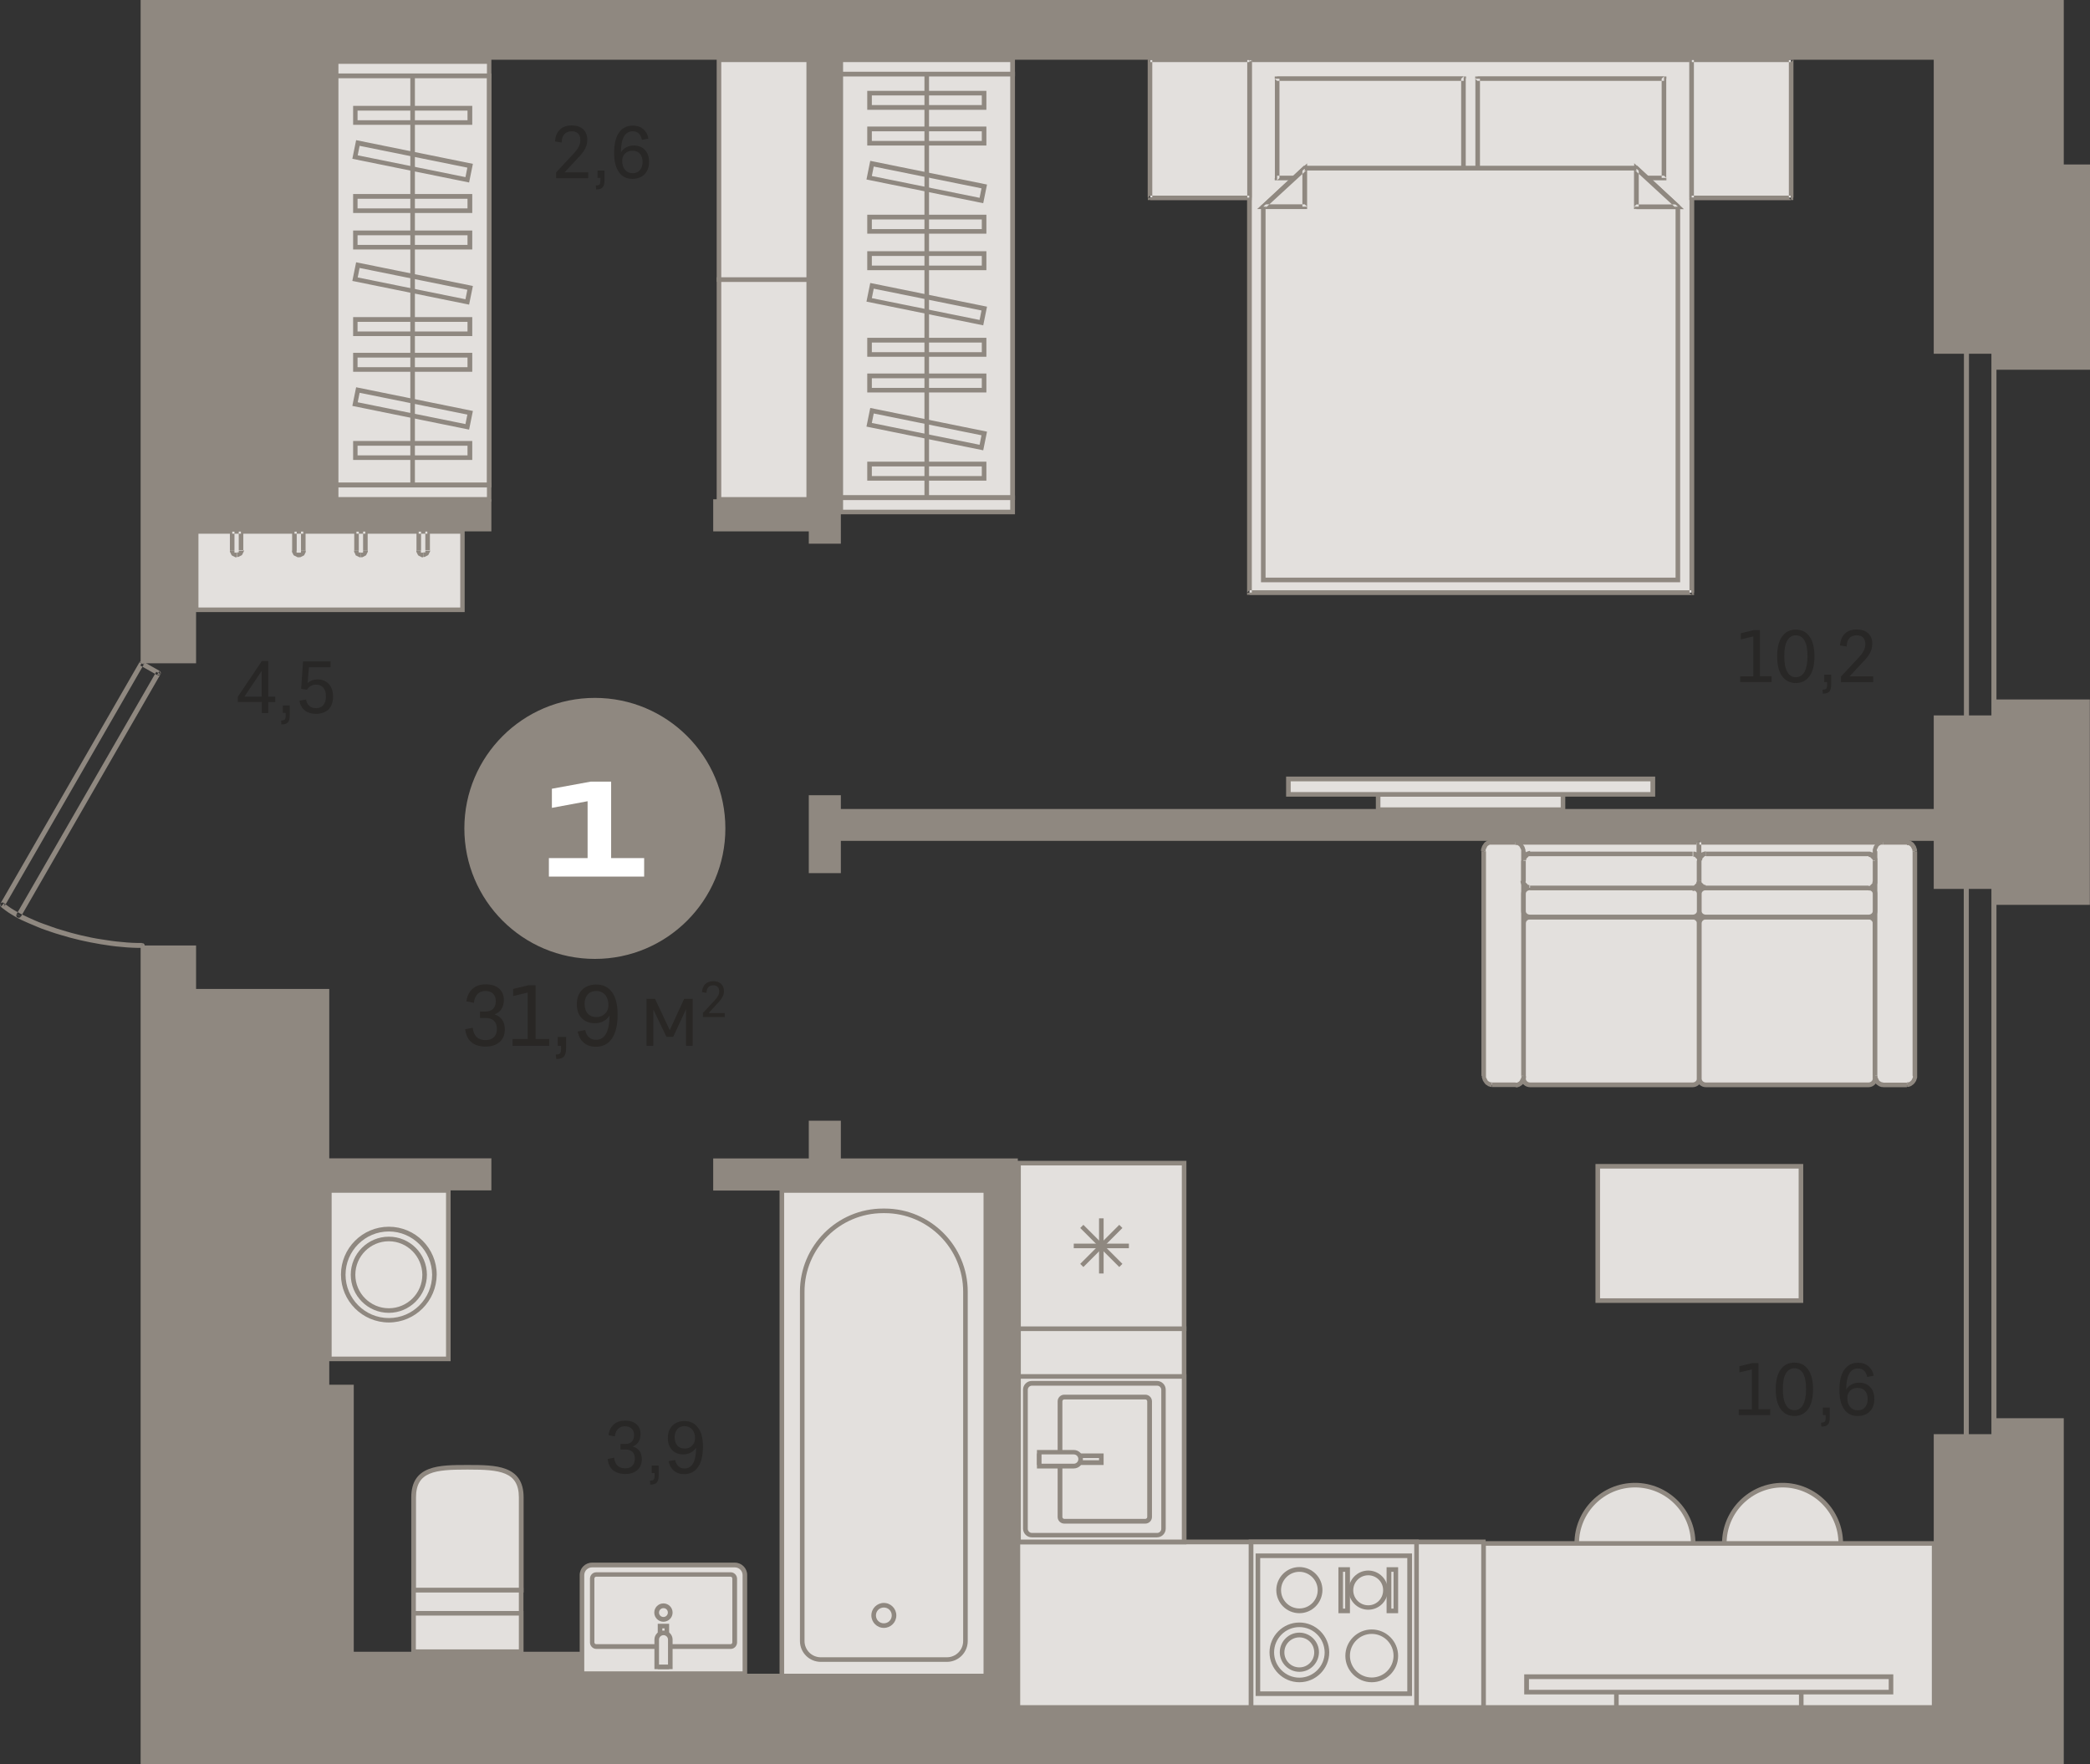 <?xml version="1.0" encoding="utf-8"?>
<!-- Generator: Adobe Illustrator 24.1.2, SVG Export Plug-In . SVG Version: 6.00 Build 0)  -->
<svg version="1.1" id="Слой_1" xmlns="http://www.w3.org/2000/svg" xmlns:xlink="http://www.w3.org/1999/xlink" x="0px" y="0px"
	 viewBox="0 0 1322.8 1116.5" style="enable-background:new 0 0 1322.8 1116.5;" xml:space="preserve">
<rect x="0" y="0" width="1322.8" height="1116.5" fill="#333333" stroke="none"/>
<g>
	<path style="fill-rule:evenodd;clip-rule:evenodd;fill:#8F8880;" d="M13.2,580.1c-0.4,0.7-1.4,1-2.1,0.6c-0.8-0.4-1-1.3-0.6-2.1
		L13.2,580.1L13.2,580.1z M10.4,578.7l2.8,1.5l88.4-153.5l-2.7-1.5L10.4,578.7L10.4,578.7z M101,424.6c0.7,0.4,1,1.4,0.6,2.1
		c-0.4,0.7-1.4,1-2.2,0.5L101,424.6L101,424.6z M99.4,427.2l-10.6-6l1.6-2.6l10.6,6l0.6,2.1L99.4,427.2L99.4,427.2z M88.3,419.1
		l2.7,1.5c0.4-0.7,0.2-1.7-0.6-2.1C89.7,418.1,88.7,418.4,88.3,419.1L88.3,419.1z M91,420.6L2.9,573.5L0.2,572l88.1-152.9l2.2-0.6
		L91,420.6L91,420.6z M0.5,573.9l2.1-2.3C2,571,1,571.1,0.4,571.7C-0.2,572.4-0.1,573.4,0.5,573.9L0.5,573.9z M0.2,572l0.3,1.9
		l1.5,1.2l1.6,1.2l1.7,1.2l1.9,1.2l2,1.2l2.1,1.2l2.2,1.1l2.4,1.1l2.5,1.1l2.6,1.1l2.6,1.1l2.7,1.1l2.8,1l2.9,1l3,1l3,0.9l3.1,0.9
		l3.1,0.9l3.2,0.8l3.2,0.8l3.2,0.7l3.3,0.7l3.3,0.6l3.3,0.6l3.3,0.5l3.3,0.5l3.3,0.4l3.3,0.3l3.3,0.3l3.3,0.2l3.2,0.1l3.2,0l0-3.1
		l-3.1,0l-3.2-0.1l-3.2-0.2l-3.2-0.3l-3.2-0.3l-3.3-0.4l-3.3-0.5l-3.3-0.5L61,594l-3.2-0.6l-3.2-0.7l-3.2-0.7l-3.2-0.8l-3.1-0.8
		l-3.1-0.9l-3-0.9l-3-0.9l-2.9-1l-2.8-1l-2.8-1l-2.7-1l-2.6-1.1l-2.5-1.1l-2.4-1.1l-2.3-1.1l-2.2-1.1l-2-1.1L8.9,576l-1.8-1.1
		l-1.6-1.1L4,572.7l-1.3-1.1l0.3,1.9L0.2,572L0.2,572z M90,596.9c0.9,0,1.6,0.7,1.6,1.5c0,0.8-0.7,1.5-1.6,1.5L90,596.9z"/>
	<path style="fill-rule:evenodd;clip-rule:evenodd;fill:#8F8880;" d="M1263.6,918.9c0,0.8-0.7,1.5-1.6,1.5c-0.9,0-1.6-0.7-1.6-1.5
		H1263.6L1263.6,918.9z M1260.4,918.9l1.6,1.5l1.6-1.5V516.4h-3.2V918.9L1260.4,918.9z M1262,514.9c0.9,0,1.6,0.7,1.6,1.5
		c0,0.8-0.7,1.5-1.6,1.5V514.9L1262,514.9z M1262,518h-17.4v-3.1h17.4l1.6,1.5L1262,518L1262,518z M1243,516.4h3.2
		c0-0.8-0.7-1.5-1.6-1.5C1243.7,514.9,1243,515.6,1243,516.4L1243,516.4z M1246.1,516.4l-1.6-1.5l-1.6,1.5v402.5h3.2V516.4
		L1246.1,516.4z M1244.5,920.5c-0.9,0-1.6-0.7-1.6-1.5s0.7-1.5,1.6-1.5V920.5L1244.5,920.5z M1244.5,917.4l-1.6,1.5l1.6,1.5h17.4
		v-3.1H1244.5z"/>
	<path style="fill-rule:evenodd;clip-rule:evenodd;fill:#8F8880;" d="M1263.6,470.5c0,0.8-0.7,1.5-1.6,1.5c-0.9,0-1.6-0.7-1.6-1.5
		H1263.6L1263.6,470.5z M1260.4,470.5l1.6,1.5l1.6-1.5V68h-3.2V470.5L1260.4,470.5z M1262,66.4c0.9,0,1.6,0.7,1.6,1.5
		c0,0.8-0.7,1.5-1.6,1.5V66.4L1262,66.4z M1262,69.5h-17.4v-3.1h17.4l1.6,1.5L1262,69.5L1262,69.5z M1243,68h3.2
		c0-0.8-0.7-1.5-1.6-1.5C1243.7,66.4,1243,67.1,1243,68L1243,68z M1246.1,68l-1.6-1.5L1243,68v402.5h3.2V68L1246.1,68z M1244.5,472
		c-0.9,0-1.6-0.7-1.6-1.5c0-0.8,0.7-1.5,1.6-1.5V472L1244.5,472z M1244.5,468.9l-1.6,1.5l1.6,1.5h17.4v-3.1H1244.5z"/>
	<path style="fill-rule:evenodd;clip-rule:evenodd;fill:#E3E0DD;" d="M261.8,1006.4h68.1v-58.8c0-18.6-15.1-19.1-33.7-19.1h-0.7
		c-18.6,0-33.7,0.5-33.7,19.1V1006.4z"/>
	<path style="fill-rule:evenodd;clip-rule:evenodd;fill:#8F8880;" d="M263.2,1005h65.2v-57.3c0-16.4-12.2-17.6-32.2-17.6h-0.7
		c-20.1,0-32.2,1.2-32.2,17.6V1005L263.2,1005z M331.3,1007.9h-71v-60.2c0-20.5,17.9-20.5,35.2-20.5h0.7c17.3,0,35.2,0,35.2,20.5
		V1007.9z"/>
	<rect x="261.8" y="1006.4" style="fill-rule:evenodd;clip-rule:evenodd;fill:#E3E0DD;" width="68.1" height="38.9"/>
	<path style="fill-rule:evenodd;clip-rule:evenodd;fill:#8F8880;" d="M263.2,1043.9h65.2v-36h-65.2V1043.9L263.2,1043.9z
		 M331.3,1046.8h-71V1005h71V1046.8z"/>
	<rect x="261.8" y="1021" style="fill-rule:evenodd;clip-rule:evenodd;fill:#E3E0DD;" width="68.1" height="24.3"/>
	<path style="fill-rule:evenodd;clip-rule:evenodd;fill:#8F8880;" d="M263.2,1043.9h65.2v-21.4h-65.2V1043.9L263.2,1043.9z
		 M331.3,1046.8h-71v-27.2h71V1046.8z"/>
	<path style="fill-rule:evenodd;clip-rule:evenodd;fill:#E3E0DD;" d="M465.1,990.5h-90.4c-3.5,0-6.3,2.8-6.3,6.3v62.4h103.1v-62.4
		C471.5,993.4,468.6,990.5,465.1,990.5z"/>
	<path style="fill-rule:evenodd;clip-rule:evenodd;fill:#8F8880;" d="M369.8,1057.8H470v-60.9c0-2.7-2.2-4.9-4.9-4.9h-90.4
		c-2.7,0-4.9,2.2-4.9,4.9V1057.8L369.8,1057.8z M472.9,1060.7h-106v-63.9c0-4.3,3.5-7.8,7.8-7.8h90.4c4.3,0,7.8,3.5,7.8,7.8V1060.7z
		"/>
	<path style="fill-rule:evenodd;clip-rule:evenodd;fill:#E3E0DD;" d="M377.3,1042.1h85.1c1.4,0,2.5-1.2,2.5-2.7v-40.3
		c0-1.5-1.1-2.7-2.5-2.7h-85.1c-1.4,0-2.5,1.2-2.5,2.7v40.3C374.8,1040.9,375.9,1042.1,377.3,1042.1z"/>
	<path style="fill-rule:evenodd;clip-rule:evenodd;fill:#8F8880;" d="M377.3,997.9c-0.6,0-1.1,0.5-1.1,1.2v40.3
		c0,0.7,0.5,1.2,1.1,1.2h85.1c0.6,0,1.1-0.5,1.1-1.2v-40.3c0-0.7-0.5-1.2-1.1-1.2H377.3L377.3,997.9z M462.5,1043.6h-85.1
		c-2.2,0-4-1.9-4-4.1v-40.3c0-2.3,1.8-4.1,4-4.1h85.1c2.2,0,4,1.9,4,4.1v40.3C466.5,1041.7,464.7,1043.6,462.5,1043.6z"/>
	<rect x="417.8" y="1029.2" style="fill-rule:evenodd;clip-rule:evenodd;fill:#E3E0DD;" width="4.3" height="25.8"/>
	<path style="fill-rule:evenodd;clip-rule:evenodd;fill:#8F8880;" d="M419.2,1053.5h1.4v-22.9h-1.4V1053.5L419.2,1053.5z
		 M423.5,1056.4h-7.2v-28.7h7.2V1056.4z"/>
	<path style="fill-rule:evenodd;clip-rule:evenodd;fill:#E3E0DD;" d="M419.9,1033.5L419.9,1033.5c2.4,0,4.3,1.9,4.3,4.3v17.2h-8.6
		v-17.2C415.6,1035.4,417.5,1033.5,419.9,1033.5z"/>
	<path style="fill-rule:evenodd;clip-rule:evenodd;fill:#8F8880;" d="M417.1,1053.5h5.7v-15.8c0-1.5-1.3-2.8-2.8-2.8h-0.1
		c-1.5,0-2.8,1.3-2.8,2.8V1053.5L417.1,1053.5z M425.7,1056.4h-11.5v-18.7c0-3.2,2.6-5.7,5.7-5.7h0.1c3.2,0,5.7,2.6,5.7,5.7V1056.4z
		"/>
	<path style="fill-rule:evenodd;clip-rule:evenodd;fill:#E3E0DD;" d="M424.2,1020.6c0-2.4-1.9-4.3-4.3-4.3c-2.4,0-4.3,1.9-4.3,4.3
		c0,2.4,1.9,4.3,4.3,4.3C422.3,1024.9,424.2,1023,424.2,1020.6z"/>
	<path style="fill-rule:evenodd;clip-rule:evenodd;fill:#8F8880;" d="M419.9,1017.8c-1.6,0-2.8,1.3-2.8,2.8c0,1.6,1.3,2.8,2.8,2.8
		c1.6,0,2.8-1.3,2.8-2.8C422.7,1019,421.5,1017.8,419.9,1017.8L419.9,1017.8z M419.9,1026.4c-3.2,0-5.8-2.6-5.8-5.8
		c0-3.2,2.6-5.8,5.8-5.8c3.2,0,5.8,2.6,5.8,5.8C425.7,1023.8,423.1,1026.4,419.9,1026.4z"/>
	<rect x="494.9" y="753.4" style="fill-rule:evenodd;clip-rule:evenodd;fill:#E3E0DD;" width="129.1" height="309.8"/>
	<path style="fill-rule:evenodd;clip-rule:evenodd;fill:#8F8880;" d="M496.3,1061.8h126.2V754.9H496.3V1061.8L496.3,1061.8z
		 M625.4,1064.7h-132V752h132V1064.7z"/>
	<path style="fill-rule:evenodd;clip-rule:evenodd;fill:#E3E0DD;" d="M559.9,766.4h-1c-28.2,0-51.1,22.9-51.1,51.1v221.1
		c0,6.5,5.3,11.7,11.7,11.7h79.8c6.5,0,11.7-5.3,11.7-11.7V817.5C611,789.2,588.2,766.4,559.9,766.4z"/>
	<path style="fill-rule:evenodd;clip-rule:evenodd;fill:#8F8880;" d="M558.9,767.8c-27.4,0-49.7,22.3-49.7,49.7v221.1
		c0,5.7,4.6,10.3,10.3,10.3h79.8c5.7,0,10.3-4.6,10.3-10.3V817.5c0-27.4-22.3-49.7-49.7-49.7H558.9L558.9,767.8z M599.3,1051.8
		h-79.8c-7.3,0-13.2-5.9-13.2-13.2V817.5c0-29,23.6-52.6,52.6-52.6h1c29,0,52.6,23.6,52.6,52.6v221.1
		C612.5,1045.9,606.6,1051.8,599.3,1051.8z"/>
	<path style="fill-rule:evenodd;clip-rule:evenodd;fill:#E3E0DD;" d="M565.9,1022.4c0-3.6-2.9-6.5-6.5-6.5c-3.6,0-6.5,2.9-6.5,6.5
		c0,3.6,2.9,6.5,6.5,6.5C563,1028.8,565.9,1026,565.9,1022.4z"/>
	<path style="fill-rule:evenodd;clip-rule:evenodd;fill:#8F8880;" d="M559.4,1017.4c-2.8,0-5,2.2-5,5c0,2.8,2.2,5,5,5
		c2.8,0,5-2.2,5-5C564.4,1019.6,562.2,1017.4,559.4,1017.4L559.4,1017.4z M559.4,1030.3c-4.4,0-7.9-3.6-7.9-7.9
		c0-4.4,3.6-7.9,7.9-7.9c4.4,0,7.9,3.6,7.9,7.9C567.3,1026.8,563.8,1030.3,559.4,1030.3z"/>
	<rect x="124.1" y="336.3" style="fill-rule:evenodd;clip-rule:evenodd;fill:#E3E0DD;" width="168.6" height="49.7"/>
	<path style="fill-rule:evenodd;clip-rule:evenodd;fill:#8F8880;" d="M125.6,384.5h165.7v-46.7H125.6V384.5L125.6,384.5z
		 M294.2,387.4H122.6v-52.6h171.5V387.4z"/>
	<path style="fill-rule:evenodd;clip-rule:evenodd;fill:#E3E0DD;" d="M147,336.3v12.2c0,1.5,1.3,2.8,2.8,2.8c1.5,0,2.8-1.3,2.8-2.8
		v-12.2H147z"/>
	<path style="fill-rule:evenodd;clip-rule:evenodd;fill:#8F8880;" d="M145.5,336.3v-1.5h1.5L145.5,336.3L145.5,336.3z M147,334.8
		l-1.5,1.5l1.5,1.5h5.6v-2.9H147L147,334.8z M152.6,334.8h1.5v1.5L152.6,334.8L152.6,334.8z M154,336.3v12.2h-2.9v-12.2l1.5-1.5
		L154,336.3L154,336.3z M151.1,348.5L151.1,348.5l0,0.1l0,0.1l0,0.1l0,0.1l0,0.1l0,0.1l0,0.1l0,0l0,0.1l0,0l0,0.1l0,0.1l0,0l0,0
		l0,0.1l0,0l0,0l0,0l-0.1,0l-0.1,0l0,0l-0.1,0l-0.1,0l-0.1,0l-0.1,0l-0.1,0l0,0l-0.1,0l-0.1,0l-0.1,0h-0.1v2.9l0.2,0l0.2,0l0.2,0
		l0.2,0l0.2-0.1l0.2-0.1l0.2-0.1l0.2-0.1l0.2-0.1l0.2-0.1l0.2-0.1l0.2-0.1l0.2-0.1l0.2-0.1l0.2-0.1l0.1-0.1l0.1-0.1l0.1-0.2l0.1-0.2
		l0.1-0.2l0.1-0.2l0.1-0.2l0.1-0.2l0.1-0.2l0.1-0.2l0.1-0.2l0.1-0.2l0.1-0.2l0-0.2l0-0.2l0-0.2l0-0.2H151.1L151.1,348.5z
		 M149.8,351.3L149.8,351.3v-1.5V351.3L149.8,351.3z M149.8,349.8v2.9l-0.2,0l-0.2,0l-0.2,0l-0.2,0l-0.2-0.1l-0.2-0.1l-0.2-0.1
		l-0.2-0.1l-0.2-0.1l-0.2-0.1l-0.2-0.1l-0.2-0.1l-0.2-0.1l-0.2-0.1l-0.1-0.1l-0.2-0.1l-0.1-0.2l-0.1-0.1l-0.1-0.2l-0.1-0.2l-0.1-0.2
		l-0.1-0.2l-0.1-0.2l-0.1-0.2l-0.1-0.2l-0.1-0.2l-0.1-0.2l-0.1-0.2l0-0.2l0-0.2l0-0.2l0-0.2h2.9v0.1l0,0.1l0,0.1l0,0.1l0,0.1l0,0.1
		l0,0.1l0,0.1l0,0.1l0,0.1l0,0l0,0.1l0,0.1l0,0.1l0,0.1l0,0l0,0l0.1,0l0.1,0l0.1,0l0,0l0.1,0l0.1,0l0.1,0l0.1,0l0.1,0l0.1,0l0,0
		l0.1,0l0.1,0L149.8,349.8L149.8,349.8L149.8,349.8z M145.5,336.3v12.2h2.9v-12.2H145.5z"/>
	<path style="fill-rule:evenodd;clip-rule:evenodd;fill:#E3E0DD;" d="M225.6,336.3v12.2c0,1.5,1.3,2.8,2.8,2.8
		c1.5,0,2.8-1.3,2.8-2.8v-12.2H225.6z"/>
	<path style="fill-rule:evenodd;clip-rule:evenodd;fill:#8F8880;" d="M224.2,336.3v-1.5h1.5L224.2,336.3L224.2,336.3z M225.7,334.8
		l-1.5,1.5l1.5,1.5h5.6v-2.9H225.7L225.7,334.8z M231.2,334.8h1.5v1.5L231.2,334.8L231.2,334.8z M232.7,336.3v12.2h-2.9v-12.2
		l1.5-1.5L232.7,336.3L232.7,336.3z M229.8,348.5L229.8,348.5l0,0.1l0,0.1l0,0.1l0,0.1l0,0.1l0,0.1l0,0.1l0,0.1l0,0.1l0,0l0,0.1
		l0,0.1l0,0l0,0l-0.1,0.1l0,0l0,0l-0.1,0l-0.1,0.1l0,0l0,0l-0.1,0l-0.1,0l-0.1,0l-0.1,0l-0.1,0l-0.1,0l-0.1,0l-0.1,0l-0.1,0h-0.1
		v2.9l0.2,0l0.2,0l0.2,0l0.2,0l0.2-0.1l0.2-0.1l0.2-0.1l0.2-0.1l0.2-0.1l0.2-0.1l0.2-0.1l0.2-0.1l0.1-0.1l0.2-0.1l0.2-0.1l0.2-0.1
		l0.1-0.1l0.1-0.2l0.1-0.2l0.1-0.2l0.1-0.2l0.1-0.2l0.1-0.2l0.1-0.2l0.1-0.2l0.1-0.2l0.1-0.2l0.1-0.2l0-0.2l0-0.2l0-0.2l0-0.2H229.8
		L229.8,348.5z M228.4,351.3L228.4,351.3v-1.5V351.3L228.4,351.3z M228.4,349.8v2.9l-0.2,0l-0.2,0l-0.2,0l-0.2,0l-0.2-0.1l-0.2-0.1
		l-0.2-0.1l-0.2-0.1l-0.2-0.1l-0.2-0.1l-0.2-0.1l-0.2-0.1l-0.2-0.1l-0.2-0.1l-0.2-0.1l-0.2-0.1l-0.1-0.1l-0.1-0.1L225,351l-0.1-0.2
		l-0.1-0.2l-0.1-0.2l-0.1-0.2l-0.1-0.2l-0.1-0.2l-0.1-0.2l-0.1-0.2l-0.1-0.2l0-0.2l0-0.2l0-0.2l0-0.2h2.9v0.1l0,0.1l0,0.1l0,0.1
		l0,0.1l0,0.1l0,0.1l0,0.1l0,0l0,0.1l0,0l0,0.1l0,0.1l0,0l0.1,0.1l0.1,0.1l0,0l0,0l0.1,0l0.1,0l0,0l0.1,0l0.1,0l0.1,0l0.1,0l0.1,0
		l0.1,0l0.1,0l0.1,0l0.1,0L228.4,349.8L228.4,349.8L228.4,349.8z M224.2,336.3v12.2h2.9v-12.2H224.2z"/>
	<path style="fill-rule:evenodd;clip-rule:evenodd;fill:#E3E0DD;" d="M186.4,336.3v12.2c0,1.5,1.3,2.8,2.8,2.8
		c1.5,0,2.8-1.3,2.8-2.8v-12.2H186.4z"/>
	<path style="fill-rule:evenodd;clip-rule:evenodd;fill:#8F8880;" d="M184.9,336.3v-1.5h1.5L184.9,336.3L184.9,336.3z M186.4,334.8
		l-1.5,1.5l1.5,1.5h5.6v-2.9H186.4L186.4,334.8z M192,334.8h1.5v1.5L192,334.8L192,334.8z M193.4,336.3v12.2h-2.9v-12.2l1.5-1.5
		L193.4,336.3L193.4,336.3z M190.5,348.5L190.5,348.5l0,0.1l0,0.1l0,0.1l0,0.1l0,0.1l0,0.1l0,0.1l0,0.1l0,0.1l0,0l0,0.1l0,0.1l0,0
		l0,0l-0.1,0.1l0,0l0,0l-0.1,0l-0.1,0.1l0,0l0,0l-0.1,0l-0.1,0l-0.1,0l-0.1,0l-0.1,0l-0.1,0l-0.1,0l-0.1,0l-0.1,0h-0.1v2.9l0.2,0
		l0.2,0l0.2,0l0.2,0l0.2-0.1l0.2-0.1l0.2-0.1l0.2-0.1l0.2-0.1l0.2-0.1l0.2-0.1l0.2-0.1l0.2-0.1l0.2-0.1l0.2-0.1l0.2-0.1l0.1-0.1
		l0.1-0.2l0.1-0.2l0.1-0.2l0.1-0.2l0.1-0.2l0.1-0.2l0.1-0.2l0.1-0.2l0.1-0.2l0.1-0.2l0-0.2l0-0.2l0-0.2l0-0.2l0-0.2H190.5
		L190.5,348.5z M189.2,351.3L189.2,351.3v-1.5V351.3L189.2,351.3z M189.2,349.8v2.9l-0.2,0l-0.2,0l-0.2,0l-0.2,0l-0.2-0.1l-0.2-0.1
		l-0.2-0.1l-0.2-0.1l-0.2-0.1l-0.2-0.1l-0.2-0.1l-0.2-0.1l-0.2-0.1l-0.2-0.1l-0.2-0.1l-0.2-0.1l-0.1-0.1l-0.1-0.1l-0.1-0.2l-0.1-0.2
		l-0.1-0.2l-0.1-0.2l-0.1-0.2l-0.1-0.2l-0.1-0.2l-0.1-0.2l-0.1-0.2l-0.1-0.2l0-0.2l0-0.2l0-0.2l0-0.2h2.9v0.1l0,0.1l0,0.1l0,0.1
		l0,0.1l0,0.1l0,0.1l0,0.1l0,0l0,0.1l0,0l0,0.1l0,0.1l0,0l0.1,0.1l0.1,0.1l0,0l0,0l0.1,0l0.1,0l0,0l0.1,0l0.1,0l0.1,0l0.1,0l0.1,0
		l0.1,0l0.1,0l0.1,0l0.1,0L189.2,349.8L189.2,349.8L189.2,349.8z M184.9,336.3v12.2h2.9v-12.2H184.9z"/>
	<path style="fill-rule:evenodd;clip-rule:evenodd;fill:#E3E0DD;" d="M265,336.3v12.2c0,1.5,1.3,2.8,2.8,2.8c1.5,0,2.8-1.3,2.8-2.8
		v-12.2H265z"/>
	<path style="fill-rule:evenodd;clip-rule:evenodd;fill:#8F8880;" d="M263.6,336.3v-1.5h1.5L263.6,336.3L263.6,336.3z M265,334.8
		l-1.5,1.5l1.5,1.5h5.6v-2.9H265L265,334.8z M270.6,334.8h1.5v1.5L270.6,334.8L270.6,334.8z M272.1,336.3v12.2h-2.9v-12.2l1.5-1.5
		L272.1,336.3L272.1,336.3z M269.2,348.5L269.2,348.5l0,0.1l0,0.1l0,0.1l0,0.1l0,0.1l0,0.1l0,0.1l0,0l0,0.1l0,0l0,0.1l0,0.1l0,0l0,0
		l0,0.1l0,0l0,0l-0.1,0l-0.1,0l-0.1,0l0,0l-0.1,0l-0.1,0l-0.1,0l-0.1,0l-0.1,0l-0.1,0l-0.1,0l-0.1,0l-0.1,0h-0.1v2.9l0.2,0l0.2,0
		l0.2,0l0.2,0l0.2-0.1l0.2-0.1l0.2-0.1l0.2-0.1l0.2-0.1l0.2-0.1l0.2-0.1l0.2-0.1l0.2-0.1l0.2-0.1l0.2-0.1l0.1-0.1l0.1-0.1l0.1-0.2
		l0.1-0.2l0.1-0.2l0.1-0.2l0.1-0.2l0.1-0.2l0.1-0.2l0.1-0.2l0.1-0.2l0.1-0.2l0.1-0.2l0-0.2l0-0.2l0-0.2l0-0.2H269.2L269.2,348.5z
		 M267.8,351.3L267.8,351.3v-1.5V351.3L267.8,351.3z M267.8,349.8v2.9l-0.2,0l-0.2,0l-0.2,0l-0.2,0l-0.2-0.1l-0.2-0.1l-0.2-0.1
		l-0.2-0.1l-0.2-0.1l-0.2-0.1l-0.2-0.1l-0.2-0.1l-0.2-0.1l-0.2-0.1l-0.1-0.1l-0.2-0.1l-0.1-0.2l-0.1-0.1l-0.1-0.2l-0.1-0.2l-0.1-0.2
		l-0.1-0.2l-0.1-0.2l-0.1-0.2l-0.1-0.2l-0.1-0.2l-0.1-0.2l-0.1-0.2l0-0.2l0-0.2l0-0.2l0-0.2h2.9v0.1l0,0.1l0,0.1l0,0.1l0,0.1l0,0.1
		l0,0.1l0,0.1l0,0.1l0,0.1l0,0l0,0.1l0,0.1l0,0.1l0,0.1l0,0l0,0l0.1,0l0.1,0l0.1,0l0,0l0.1,0l0.1,0l0.1,0l0.1,0l0.1,0l0.1,0l0.1,0
		l0.1,0l0.1,0L267.8,349.8L267.8,349.8L267.8,349.8z M263.6,336.3v12.2h2.9v-12.2H263.6z"/>
	<rect x="208.4" y="753.4" style="fill-rule:evenodd;clip-rule:evenodd;fill:#E3E0DD;" width="75.3" height="106.6"/>
	<path style="fill-rule:evenodd;clip-rule:evenodd;fill:#8F8880;" d="M209.9,858.6h72.4V754.9h-72.4V858.6L209.9,858.6z
		 M285.2,861.5h-78.3V752h78.3V861.5z"/>
	<path style="fill-rule:evenodd;clip-rule:evenodd;fill:#E3E0DD;" d="M274.9,806.7c0,15.9-12.9,28.8-28.8,28.8
		c-15.9,0-28.8-12.9-28.8-28.8c0-15.9,12.9-28.8,28.8-28.8C262,777.9,274.9,790.8,274.9,806.7z"/>
	<path style="fill-rule:evenodd;clip-rule:evenodd;fill:#8F8880;" d="M246.1,779.4c-15.1,0-27.4,12.3-27.4,27.4
		c0,15.1,12.3,27.4,27.4,27.4c15.1,0,27.4-12.3,27.4-27.4C273.4,791.7,261.1,779.4,246.1,779.4L246.1,779.4z M246.1,837
		c-16.7,0-30.3-13.6-30.3-30.3c0-16.7,13.6-30.3,30.3-30.3c16.7,0,30.3,13.6,30.3,30.3C276.3,823.4,262.8,837,246.1,837z"/>
	<path style="fill-rule:evenodd;clip-rule:evenodd;fill:#E3E0DD;" d="M268.7,806.7c0,12.5-10.1,22.6-22.6,22.6
		c-12.5,0-22.7-10.1-22.7-22.6c0-12.5,10.1-22.6,22.7-22.6C258.6,784.1,268.7,794.2,268.7,806.7z"/>
	<path style="fill-rule:evenodd;clip-rule:evenodd;fill:#8F8880;" d="M246.1,785.6c-11.7,0-21.2,9.5-21.2,21.2
		c0,11.7,9.5,21.2,21.2,21.2c11.7,0,21.2-9.5,21.2-21.2C267.2,795.1,257.7,785.6,246.1,785.6L246.1,785.6z M246.1,830.9
		c-13.3,0-24.1-10.8-24.1-24.1c0-13.3,10.8-24.1,24.1-24.1c13.3,0,24.1,10.8,24.1,24.1C270.2,820,259.3,830.9,246.1,830.9z"/>
	<path style="fill-rule:evenodd;clip-rule:evenodd;fill:#E3E0DD;" d="M1128.2,1013.7c20.4,0,36.9-16.5,36.9-36.9
		s-16.5-36.9-36.9-36.9c-20.4,0-36.9,16.5-36.9,36.9S1107.8,1013.7,1128.2,1013.7z"/>
	<path style="fill-rule:evenodd;clip-rule:evenodd;fill:#8F8880;" d="M1128.2,941.4c-19.5,0-35.4,15.9-35.4,35.4
		c0,19.5,15.9,35.4,35.4,35.4s35.4-15.9,35.4-35.4C1163.6,957.3,1147.7,941.4,1128.2,941.4L1128.2,941.4z M1128.2,1015.1
		c-21.1,0-38.3-17.2-38.3-38.3c0-21.1,17.2-38.3,38.3-38.3c21.1,0,38.3,17.2,38.3,38.3C1166.5,998,1149.3,1015.1,1128.2,1015.1z"/>
	<path style="fill-rule:evenodd;clip-rule:evenodd;fill:#E3E0DD;" d="M1034.8,1013.7c20.4,0,36.9-16.5,36.9-36.9
		s-16.5-36.9-36.9-36.9c-20.4,0-36.9,16.5-36.9,36.9S1014.5,1013.7,1034.8,1013.7z"/>
	<path style="fill-rule:evenodd;clip-rule:evenodd;fill:#8F8880;" d="M1034.8,941.4c-19.5,0-35.4,15.9-35.4,35.4
		c0,19.5,15.9,35.4,35.4,35.4c19.5,0,35.4-15.9,35.4-35.4C1070.2,957.3,1054.4,941.4,1034.8,941.4L1034.8,941.4z M1034.8,1015.1
		c-21.1,0-38.3-17.2-38.3-38.3c0-21.1,17.2-38.3,38.3-38.3c21.1,0,38.3,17.2,38.3,38.3C1073.2,998,1056,1015.1,1034.8,1015.1z"/>
	<rect x="938.9" y="976.8" style="fill-rule:evenodd;clip-rule:evenodd;fill:#E3E0DD;" width="285.2" height="103.9"/>
	<path style="fill-rule:evenodd;clip-rule:evenodd;fill:#8F8880;" d="M940.4,1079.2h282.3V978.3H940.4V1079.2L940.4,1079.2z
		 M1225.6,1082.2H937.5V975.4h288.1V1082.2z"/>
	<rect x="877.8" style="fill-rule:evenodd;clip-rule:evenodd;fill:#E3E0DD;" width="273.4" height="0"/>
	<rect x="876.3" y="0" style="fill-rule:evenodd;clip-rule:evenodd;fill:#8F8880;" width="276.3" height="1.5"/>
	<rect x="1023" y="1071" style="fill-rule:evenodd;clip-rule:evenodd;fill:#E3E0DD;" width="117" height="9.7"/>
	<path style="fill-rule:evenodd;clip-rule:evenodd;fill:#8F8880;" d="M1024.5,1079.2h114.1v-6.8h-114.1V1079.2L1024.5,1079.2z
		 M1141.5,1082.2h-119.9v-12.7h119.9V1082.2z"/>
	<rect x="872.3" y="502.8" style="fill-rule:evenodd;clip-rule:evenodd;fill:#E3E0DD;" width="117" height="9.7"/>
	<path style="fill-rule:evenodd;clip-rule:evenodd;fill:#8F8880;" d="M873.7,511h114.1v-6.8H873.7V511L873.7,511z M990.7,514H870.8
		v-12.7h119.9V514z"/>
	<rect x="966.2" y="1061.2" style="fill-rule:evenodd;clip-rule:evenodd;fill:#E3E0DD;" width="230.6" height="9.7"/>
	<path style="fill-rule:evenodd;clip-rule:evenodd;fill:#8F8880;" d="M967.7,1069.5h227.7v-6.8H967.7V1069.5L967.7,1069.5z
		 M1198.3,1072.4H964.7v-12.7h233.6V1072.4z"/>
	<rect x="815.4" y="493" style="fill-rule:evenodd;clip-rule:evenodd;fill:#E3E0DD;" width="230.6" height="9.7"/>
	<path style="fill-rule:evenodd;clip-rule:evenodd;fill:#8F8880;" d="M816.9,501.3h227.7v-6.8H816.9V501.3L816.9,501.3z
		 M1047.5,504.2H814v-12.7h233.6V504.2z"/>
	<rect x="790.8" y="37.8" style="fill-rule:evenodd;clip-rule:evenodd;fill:#E3E0DD;" width="279.9" height="337.3"/>
	<path style="fill-rule:evenodd;clip-rule:evenodd;fill:#8F8880;" d="M1072.2,375.1v1.5h-1.5L1072.2,375.1L1072.2,375.1z
		 M1069.3,375.1l1.5,1.5l1.5-1.5V37.8h-3V375.1L1069.3,375.1z M1070.7,36.3h1.5v1.5L1070.7,36.3L1070.7,36.3z M1070.7,39.3H790.8v-3
		h279.9l1.5,1.5L1070.7,39.3L1070.7,39.3z M789.3,37.8l1.5-1.5h-1.5V37.8L789.3,37.8z M792.3,37.8l-1.5-1.5l-1.5,1.5v337.3h3V37.8
		L792.3,37.8z M790.8,376.5h-1.5v-1.5L790.8,376.5L790.8,376.5z M790.8,373.6l-1.5,1.5l1.5,1.5h279.9v-3H790.8z"/>
	<rect x="808.3" y="49.8" style="fill-rule:evenodd;clip-rule:evenodd;fill:#E3E0DD;" width="118.1" height="62.8"/>
	<path style="fill-rule:evenodd;clip-rule:evenodd;fill:#8F8880;" d="M926.4,48.4h1.5v1.4L926.4,48.4L926.4,48.4z M927.8,49.8
		l-1.5-1.4l-1.5,1.4v62.8h2.9V49.8L927.8,49.8z M927.8,112.7v1.4h-1.5L927.8,112.7L927.8,112.7z M926.4,114.1H808.3v-2.9h118.1
		l1.5,1.4L926.4,114.1L926.4,114.1z M808.3,114.1l-1.5-1.4v1.4H808.3L808.3,114.1z M806.8,112.7l1.5,1.4l1.5-1.4V49.8h-2.9V112.7
		L806.8,112.7z M806.8,49.8v-1.4h1.5L806.8,49.8L806.8,49.8z M808.3,48.4l-1.5,1.4l1.5,1.4h118.1v-2.9H808.3z"/>
	<rect x="935.1" y="49.8" style="fill-rule:evenodd;clip-rule:evenodd;fill:#E3E0DD;" width="118.1" height="62.8"/>
	<path style="fill-rule:evenodd;clip-rule:evenodd;fill:#8F8880;" d="M1053.2,48.4h1.5v1.4L1053.2,48.4L1053.2,48.4z M1054.7,49.8
		l-1.5-1.4l-1.5,1.4v62.8h2.9V49.8L1054.7,49.8z M1054.7,112.7v1.4h-1.5L1054.7,112.7L1054.7,112.7z M1053.2,114.1H935.1v-2.9h118.1
		l1.5,1.4L1053.2,114.1L1053.2,114.1z M935.1,114.1l-1.5-1.4v1.4H935.1L935.1,114.1z M933.7,112.7l1.5,1.4l1.5-1.4V49.8h-2.9V112.7
		L933.7,112.7z M933.7,49.8v-1.4h1.5L933.7,49.8L933.7,49.8z M935.1,48.4l-1.5,1.4l1.5,1.4h118.1v-2.9H935.1z"/>
	<polygon style="fill-rule:evenodd;clip-rule:evenodd;fill:#E3E0DD;" points="825.8,106.4 799.5,130.8 799.5,367 1062,367 
		1062,130.8 1035.7,106.4 	"/>
	<path style="fill-rule:evenodd;clip-rule:evenodd;fill:#8F8880;" d="M801,365.6h259.5V131.5l-25.4-23.6H826.4L801,131.5V365.6
		L801,365.6z M1063.4,368.5H798.1V130.2l27.1-25.3h211.1l27.1,25.3V368.5z"/>
	<polygon style="fill-rule:evenodd;clip-rule:evenodd;fill:#E3E0DD;" points="799.5,130.8 825.8,130.8 825.8,106.7 	"/>
	<path style="fill-rule:evenodd;clip-rule:evenodd;fill:#8F8880;" d="M799.5,132.3h-3.8l2.8-2.6L799.5,132.3L799.5,132.3z
		 M798.5,129.8l1,2.6l1-0.4l26.2-24.1l-2-2.2L798.5,129.8L798.5,129.8z M824.8,105.7l2.5-2.3v3.4L824.8,105.7L824.8,105.7z
		 M827.3,106.7v24.1h-3v-24.1l0.5-1.1L827.3,106.7L827.3,106.7z M827.3,130.8v1.5h-1.5L827.3,130.8L827.3,130.8z M825.8,132.3
		l1.5-1.5l-1.5-1.5h-26.2v3H825.8z"/>
	<polygon style="fill-rule:evenodd;clip-rule:evenodd;fill:#E3E0DD;" points="1062,130.8 1035.7,130.8 1035.7,106.7 	"/>
	<path style="fill-rule:evenodd;clip-rule:evenodd;fill:#8F8880;" d="M1063,129.8l2.8,2.6h-3.8L1063,129.8L1063,129.8z M1061,131.9
		l1,0.4l1-2.6l-26.2-24.1l-2,2.2L1061,131.9L1061,131.9z M1034.3,106.7v-3.4l2.5,2.3L1034.3,106.7L1034.3,106.7z M1037.2,106.7v24.1
		h-3v-24.1l2.5-1.1L1037.2,106.7L1037.2,106.7z M1035.7,132.3h-1.5v-1.5L1035.7,132.3L1035.7,132.3z M1035.7,129.4l-1.5,1.5l1.5,1.5
		h26.2v-3H1035.7z"/>
	<rect x="1070.7" y="37.8" style="fill-rule:evenodd;clip-rule:evenodd;fill:#E3E0DD;" width="62.8" height="87.3"/>
	<path style="fill-rule:evenodd;clip-rule:evenodd;fill:#8F8880;" d="M1135,125.1v1.5h-1.5L1135,125.1L1135,125.1z M1132.1,125.1
		l1.5,1.5l1.5-1.5V37.8h-2.9V125.1L1132.1,125.1z M1133.5,36.3h1.5v1.5L1133.5,36.3L1133.5,36.3z M1133.5,39.3h-62.8v-2.9h62.8
		l1.5,1.5L1133.5,39.3L1133.5,39.3z M1069.3,37.8l1.5-1.5h-1.5V37.8L1069.3,37.8z M1072.2,37.8l-1.5-1.5l-1.5,1.5v87.3h2.9V37.8
		L1072.2,37.8z M1070.7,126.6h-1.5v-1.5L1070.7,126.6L1070.7,126.6z M1070.7,123.7l-1.5,1.5l1.5,1.5h62.8v-2.9H1070.7z"/>
	<rect x="728" y="37.8" style="fill-rule:evenodd;clip-rule:evenodd;fill:#E3E0DD;" width="62.8" height="87.3"/>
	<path style="fill-rule:evenodd;clip-rule:evenodd;fill:#8F8880;" d="M792.2,125.1v1.5h-1.5L792.2,125.1L792.2,125.1z M789.3,125.1
		l1.5,1.5l1.5-1.5V37.8h-2.9V125.1L789.3,125.1z M790.8,36.3h1.5v1.5L790.8,36.3L790.8,36.3z M790.8,39.3H728v-2.9h62.8l1.5,1.5
		L790.8,39.3L790.8,39.3z M726.5,37.8l1.5-1.5h-1.5V37.8L726.5,37.8z M729.4,37.8l-1.5-1.5l-1.5,1.5v87.3h2.9V37.8L729.4,37.8z
		 M728,126.6h-1.5v-1.5L728,126.6L728,126.6z M728,123.7l-1.5,1.5l1.5,1.5h62.8v-2.9H728z"/>
	<rect x="959.7" y="533.1" style="fill-rule:evenodd;clip-rule:evenodd;fill:#E3E0DD;" width="115.8" height="70.4"/>
	<path style="fill-rule:evenodd;clip-rule:evenodd;fill:#8F8880;" d="M959.7,605h-1.5v-1.5L959.7,605L959.7,605z M958.2,603.5
		l1.5,1.5l1.5-1.5v-70.4h-2.9V603.5L958.2,603.5z M958.2,533.1v-1.5h1.5L958.2,533.1L958.2,533.1z M959.7,531.7h115.8v2.9H959.7
		l-1.5-1.5L959.7,531.7L959.7,531.7z M1075.5,531.7l1.5,1.5v-1.5H1075.5L1075.5,531.7z M1076.9,533.1l-1.5-1.5l-1.5,1.5v70.4h2.9
		V533.1L1076.9,533.1z M1076.9,603.5v1.5h-1.5L1076.9,603.5L1076.9,603.5z M1075.5,605l1.5-1.5l-1.5-1.5H959.7v2.9H1075.5z"/>
	<rect x="1075.5" y="533.1" style="fill-rule:evenodd;clip-rule:evenodd;fill:#E3E0DD;" width="115.8" height="70.4"/>
	<path style="fill-rule:evenodd;clip-rule:evenodd;fill:#8F8880;" d="M1192.7,603.5v1.5h-1.5L1192.7,603.5L1192.7,603.5z
		 M1189.8,603.5l1.5,1.5l1.5-1.5v-70.4h-2.9V603.5L1189.8,603.5z M1191.3,531.7h1.5v1.5L1191.3,531.7L1191.3,531.7z M1191.3,534.6
		h-115.8v-2.9h115.8l1.5,1.5L1191.3,534.6L1191.3,534.6z M1074,533.1l1.5-1.5h-1.5V533.1L1074,533.1z M1076.9,533.1l-1.5-1.5
		l-1.5,1.5v70.4h2.9V533.1L1076.9,533.1z M1075.5,605h-1.5v-1.5L1075.5,605L1075.5,605z M1075.5,602l-1.5,1.5l1.5,1.5h115.8V602
		H1075.5z"/>
	<path style="fill-rule:evenodd;clip-rule:evenodd;fill:#E3E0DD;" d="M968.4,686.6h102.9c2.3,0,4.2-1.8,4.2-4v-98.2
		c0-2.2-1.9-4-4.2-4H968.4c-2.3,0-4.2,1.8-4.2,4v98.2C964.2,684.8,966.1,686.6,968.4,686.6z"/>
	<path style="fill-rule:evenodd;clip-rule:evenodd;fill:#8F8880;" d="M968.4,581.9c-1.5,0-2.7,1.1-2.7,2.5v98.2
		c0,1.4,1.2,2.5,2.7,2.5h102.9c1.5,0,2.7-1.1,2.7-2.5v-98.2c0-1.4-1.2-2.5-2.7-2.5H968.4L968.4,581.9z M1071.3,688.1H968.4
		c-3.1,0-5.7-2.4-5.7-5.5v-98.2c0-3,2.5-5.5,5.7-5.5h102.9c3.1,0,5.7,2.4,5.7,5.5v98.2C1077,685.6,1074.4,688.1,1071.3,688.1z"/>
	<path style="fill-rule:evenodd;clip-rule:evenodd;fill:#E3E0DD;" d="M1182.6,686.6h-102.9c-2.3,0-4.2-1.8-4.2-4v-98.2
		c0-2.2,1.9-4,4.2-4h102.9c2.3,0,4.2,1.8,4.2,4v98.2C1186.8,684.8,1184.9,686.6,1182.6,686.6z"/>
	<path style="fill-rule:evenodd;clip-rule:evenodd;fill:#8F8880;" d="M1079.7,581.9c-1.5,0-2.7,1.1-2.7,2.5v98.2
		c0,1.4,1.2,2.5,2.7,2.5h102.9c1.5,0,2.7-1.1,2.7-2.5v-98.2c0-1.4-1.2-2.5-2.7-2.5H1079.7L1079.7,581.9z M1182.6,688.1h-102.9
		c-3.1,0-5.7-2.4-5.7-5.5v-98.2c0-3,2.5-5.5,5.7-5.5h102.9c3.1,0,5.6,2.4,5.6,5.5v98.2C1188.2,685.6,1185.7,688.1,1182.6,688.1z"/>
	<path style="fill-rule:evenodd;clip-rule:evenodd;fill:#E3E0DD;" d="M959.2,686.6h-15.1c-2.8,0-5-2.6-5-5.8v-142
		c0-3.2,2.3-5.8,5-5.8h15.1c2.8,0,5,2.6,5,5.8v142C964.2,684,962,686.6,959.2,686.6z"/>
	<path style="fill-rule:evenodd;clip-rule:evenodd;fill:#8F8880;" d="M959.2,688.1v-2.9l0.2,0l0.2,0l0.2,0l0.2,0l0.2,0l0.2-0.1
		l0.2-0.1l0.2-0.1l0.1-0.1l0.2-0.1l0.2-0.1l0.1-0.1l0.1-0.1l0.1-0.1l0.1-0.1l0.1-0.1l0.1-0.1l0.1-0.2l0.1-0.2l0.1-0.2l0.1-0.2
		l0.1-0.2l0.1-0.2l0.1-0.2l0.1-0.2l0.1-0.2l0.1-0.2l0-0.2l0-0.2l0-0.2l0-0.2l0-0.2h2.9l0,0.4l0,0.4l0,0.4l-0.1,0.3l-0.1,0.3
		l-0.1,0.3l-0.1,0.3l-0.1,0.3l-0.1,0.3l-0.1,0.3l-0.2,0.3l-0.2,0.3l-0.2,0.3l-0.2,0.3l-0.2,0.3l-0.2,0.3l-0.2,0.2l-0.2,0.2l-0.2,0.2
		l-0.3,0.2l-0.3,0.2l-0.3,0.2l-0.3,0.2l-0.3,0.2l-0.3,0.1l-0.3,0.1l-0.3,0.1l-0.3,0.1l-0.3,0.1l-0.3,0l-0.3,0L959.2,688.1
		L959.2,688.1z M962.8,538.9v142h2.9v-142H962.8L962.8,538.9z M965.7,538.9h-2.9l0-0.2l0-0.2l0-0.2l0-0.2l0-0.2l-0.1-0.2l-0.1-0.2
		l-0.1-0.2l-0.1-0.2l-0.1-0.2l-0.1-0.2l-0.1-0.2l-0.1-0.2l-0.1-0.2l-0.1-0.2l-0.1-0.1l-0.1-0.1l-0.1-0.1l-0.1-0.1l-0.1-0.1l-0.1-0.1
		l-0.2-0.1l-0.2-0.1l-0.1-0.1l-0.2-0.1l-0.2-0.1l-0.2,0l-0.2,0l-0.2,0l-0.2,0l-0.2,0l-0.2,0v-2.9l0.3,0l0.3,0l0.3,0l0.3,0.1l0.3,0.1
		l0.3,0.1l0.3,0.1l0.3,0.1l0.3,0.2l0.3,0.2l0.3,0.2l0.3,0.2l0.3,0.2l0.2,0.2l0.2,0.2l0.2,0.2l0.2,0.3l0.2,0.3l0.2,0.3l0.2,0.3
		l0.2,0.3l0.2,0.3l0.1,0.3l0.1,0.3l0.1,0.3l0.1,0.3l0.1,0.3l0.1,0.3l0.1,0.3l0,0.4l0,0.4L965.7,538.9L965.7,538.9z M959.2,534.6
		v-2.9h-15.1v2.9H959.2L959.2,534.6z M944.1,531.7v2.9l-0.2,0l-0.2,0l-0.2,0l-0.2,0l-0.2,0l-0.2,0l-0.2,0.1l-0.2,0.1l-0.2,0.1
		l-0.1,0.1l-0.2,0.1l-0.2,0.1l-0.1,0.1l-0.1,0.1l-0.1,0.1l-0.1,0.1l-0.1,0.1l-0.1,0.2l-0.1,0.2l-0.1,0.2l-0.1,0.2l-0.1,0.2l-0.1,0.2
		l-0.1,0.2l-0.1,0.2l-0.1,0.2l-0.1,0.2l0,0.2l0,0.2l0,0.2l0,0.2l0,0.2h-2.9l0-0.4l0-0.4l0-0.4l0.1-0.3l0.1-0.3l0.1-0.3l0.1-0.3
		l0.1-0.3l0.1-0.3l0.1-0.3l0.2-0.3l0.2-0.3l0.2-0.3l0.2-0.3l0.2-0.3l0.2-0.3l0.2-0.2l0.2-0.2l0.2-0.2l0.3-0.2l0.3-0.2l0.3-0.2
		l0.3-0.2l0.3-0.2l0.3-0.1l0.3-0.1l0.3-0.1l0.3-0.1l0.3-0.1l0.3,0l0.3,0L944.1,531.7L944.1,531.7z M940.5,680.8v-142h-2.9v142H940.5
		L940.5,680.8z M937.6,680.8h2.9l0,0.2l0,0.2l0,0.2l0,0.2l0,0.2l0.1,0.2l0.1,0.2l0.1,0.2l0.1,0.2l0.1,0.2l0.1,0.2l0.1,0.2l0.1,0.2
		l0.1,0.2l0.1,0.2l0.1,0.1l0.1,0.1l0.1,0.1l0.1,0.1l0.1,0.1l0.2,0.1l0.2,0.1l0.1,0.1l0.2,0.1l0.2,0.1l0.2,0.1l0.2,0.1l0.2,0l0.2,0
		l0.2,0l0.2,0l0.2,0v2.9l-0.3,0l-0.3,0l-0.3,0l-0.3-0.1l-0.3-0.1l-0.3-0.1l-0.3-0.1l-0.3-0.1l-0.3-0.2l-0.3-0.2l-0.3-0.2l-0.3-0.2
		l-0.3-0.2l-0.2-0.2l-0.2-0.2l-0.2-0.2l-0.2-0.3l-0.2-0.3l-0.2-0.3l-0.2-0.3l-0.2-0.3l-0.2-0.3l-0.1-0.3l-0.1-0.3l-0.1-0.3l-0.1-0.3
		l-0.1-0.3l-0.1-0.3l-0.1-0.3l0-0.4l0-0.4L937.6,680.8L937.6,680.8z M944.1,685.1v2.9h15.1v-2.9H944.1z"/>
	<path style="fill-rule:evenodd;clip-rule:evenodd;fill:#E3E0DD;" d="M1191.8,686.6h15.1c2.8,0,5-2.6,5-5.8v-142
		c0-3.2-2.3-5.8-5-5.8h-15.1c-2.8,0-5,2.6-5,5.8v142C1186.8,684,1189,686.6,1191.8,686.6z"/>
	<path style="fill-rule:evenodd;clip-rule:evenodd;fill:#8F8880;" d="M1191.8,685.1v2.9l-0.3,0l-0.3,0l-0.3,0l-0.3-0.1l-0.3-0.1
		l-0.3-0.1l-0.3-0.1l-0.3-0.1l-0.3-0.2l-0.3-0.2l-0.3-0.2l-0.3-0.2l-0.3-0.2l-0.2-0.2l-0.2-0.2l-0.2-0.2l-0.2-0.3l-0.2-0.3l-0.2-0.3
		l-0.2-0.3l-0.2-0.3l-0.2-0.3l-0.1-0.3l-0.1-0.3l-0.1-0.3l-0.1-0.3l-0.1-0.3l-0.1-0.3l-0.1-0.3l0-0.4l0-0.4l0-0.4h2.9l0,0.2l0,0.2
		l0,0.2l0,0.2l0,0.2l0.1,0.2l0.1,0.2l0.1,0.2l0.1,0.2l0.1,0.2l0.1,0.2l0.1,0.2l0.1,0.2l0.1,0.2l0.1,0.2l0.1,0.1l0.1,0.1l0.1,0.1
		l0.1,0.1l0.1,0.1l0.2,0.1l0.2,0.1l0.1,0.1l0.2,0.1l0.2,0.1l0.2,0.1l0.2,0.1l0.2,0l0.2,0l0.2,0l0.2,0L1191.8,685.1L1191.8,685.1z
		 M1185.3,538.9v142h2.9v-142H1185.3L1185.3,538.9z M1188.2,538.9h-2.9l0-0.4l0-0.4l0-0.4l0.1-0.3l0.1-0.3l0.1-0.3l0.1-0.3l0.1-0.3
		l0.1-0.3l0.1-0.3l0.2-0.3l0.2-0.3l0.2-0.3l0.2-0.3l0.2-0.3l0.2-0.3l0.2-0.2l0.2-0.2l0.2-0.2l0.3-0.2l0.3-0.2l0.3-0.2l0.3-0.2
		l0.3-0.2l0.3-0.1l0.3-0.1l0.3-0.1l0.3-0.1l0.3-0.1l0.3,0l0.3,0l0.3,0v2.9l-0.2,0l-0.2,0l-0.2,0l-0.2,0l-0.2,0l-0.2,0l-0.2,0.1
		l-0.2,0.1l-0.2,0.1l-0.1,0.1l-0.2,0.1l-0.2,0.1l-0.1,0.1l-0.1,0.1l-0.1,0.1l-0.1,0.1l-0.1,0.1l-0.1,0.2l-0.1,0.2l-0.1,0.2l-0.1,0.2
		l-0.1,0.2l-0.1,0.2l-0.1,0.2l-0.1,0.2l-0.1,0.2l-0.1,0.2l0,0.2l0,0.2l0,0.2l0,0.2L1188.2,538.9L1188.2,538.9z M1191.8,531.7v2.9
		h15.1v-2.9H1191.8L1191.8,531.7z M1206.9,534.6v-2.9l0.3,0l0.3,0l0.3,0l0.3,0.1l0.3,0.1l0.3,0.1l0.3,0.1l0.3,0.1l0.3,0.2l0.3,0.2
		l0.3,0.2l0.3,0.2l0.3,0.2l0.2,0.2l0.2,0.2l0.2,0.2l0.2,0.3l0.2,0.3l0.2,0.3l0.2,0.3l0.2,0.3l0.2,0.3l0.1,0.3l0.1,0.3l0.1,0.3
		l0.1,0.3l0.1,0.3l0.1,0.3l0.1,0.3l0,0.4l0,0.4l0,0.4h-2.9l0-0.2l0-0.2l0-0.2l0-0.2l0-0.2l-0.1-0.2l-0.1-0.2l-0.1-0.2l-0.1-0.2
		l-0.1-0.2l-0.1-0.2l-0.1-0.2l-0.1-0.2l-0.1-0.2l-0.1-0.1l-0.1-0.1l-0.1-0.1l-0.1-0.1l-0.1-0.1l-0.1-0.1l-0.1-0.1l-0.2-0.1l-0.1-0.1
		l-0.2-0.1l-0.2-0.1l-0.2-0.1l-0.2,0l-0.2,0l-0.2,0l-0.2,0l-0.2,0L1206.9,534.6L1206.9,534.6z M1213.4,680.8v-142h-2.9v142H1213.4
		L1213.4,680.8z M1210.5,680.8h2.9l0,0.4l0,0.4l0,0.4l-0.1,0.3l-0.1,0.3l-0.1,0.3l-0.1,0.3l-0.1,0.3l-0.1,0.3l-0.1,0.3l-0.2,0.3
		l-0.2,0.3l-0.2,0.3l-0.2,0.3l-0.2,0.3l-0.2,0.2l-0.2,0.2l-0.2,0.2l-0.2,0.2l-0.3,0.2l-0.3,0.2l-0.3,0.2l-0.3,0.2l-0.3,0.2l-0.3,0.1
		l-0.3,0.1l-0.3,0.1l-0.3,0.1l-0.3,0.1l-0.3,0l-0.3,0l-0.3,0v-2.9l0.2,0l0.2,0l0.2,0l0.2,0l0.2,0l0.2-0.1l0.2-0.1l0.2-0.1l0.2-0.1
		l0.1-0.1l0.2-0.1l0.1-0.1l0.1-0.1l0.1-0.1l0.1-0.1l0.1-0.1l0.1-0.1l0.1-0.1l0.1-0.2l0.1-0.2l0.1-0.2l0.1-0.2l0.1-0.2l0.1-0.2
		l0.1-0.2l0.1-0.2l0.1-0.2l0-0.2l0-0.2l0-0.2l0-0.2L1210.5,680.8L1210.5,680.8z M1206.9,688.1v-2.9h-15.1v2.9H1206.9z"/>
	<path style="fill-rule:evenodd;clip-rule:evenodd;fill:#E3E0DD;" d="M964.2,576.7v-11.1c0-2,1.9-3.7,4.2-3.7h102.9
		c2.3,0,4.2,1.7,4.2,3.7v11.1c0,2-1.9,3.7-4.2,3.7H968.4C966.1,580.4,964.2,578.8,964.2,576.7z"/>
	<path style="fill-rule:evenodd;clip-rule:evenodd;fill:#8F8880;" d="M968.4,563.4c-1.5,0-2.7,1-2.7,2.2v11.1c0,1.2,1.2,2.2,2.7,2.2
		h102.9c1.5,0,2.7-1,2.7-2.2v-11.1c0-1.2-1.2-2.2-2.7-2.2H968.4L968.4,563.4z M1071.3,581.9H968.4c-3.1,0-5.6-2.3-5.6-5.2v-11.1
		c0-2.8,2.5-5.2,5.6-5.2h102.9c3.1,0,5.6,2.3,5.6,5.2v11.1C1077,579.6,1074.4,581.9,1071.3,581.9z"/>
	<path style="fill-rule:evenodd;clip-rule:evenodd;fill:#E3E0DD;" d="M1186.8,576.7v-11.1c0-2-1.9-3.7-4.2-3.7h-102.9
		c-2.3,0-4.2,1.7-4.2,3.7v11.1c0,2,1.9,3.7,4.2,3.7h102.9C1184.9,580.4,1186.8,578.8,1186.8,576.7z"/>
	<path style="fill-rule:evenodd;clip-rule:evenodd;fill:#8F8880;" d="M1079.7,563.4c-1.5,0-2.7,1-2.7,2.2v11.1
		c0,1.2,1.2,2.2,2.7,2.2h102.9c1.5,0,2.7-1,2.7-2.2v-11.1c0-1.2-1.2-2.2-2.7-2.2H1079.7L1079.7,563.4z M1182.6,581.9h-102.9
		c-3.1,0-5.6-2.3-5.6-5.2v-11.1c0-2.8,2.5-5.2,5.6-5.2h102.9c3.1,0,5.6,2.3,5.6,5.2v11.1C1188.2,579.6,1185.7,581.9,1182.6,581.9z"
		/>
	<path style="fill-rule:evenodd;clip-rule:evenodd;fill:#E3E0DD;" d="M964.2,557.6v-12.9c0-2.4,1.9-4.3,4.2-4.3h102.9
		c2.3,0,4.2,1.9,4.2,4.3v12.9c0,2.4-1.9,4.3-4.2,4.3H968.4C966.1,561.9,964.2,560,964.2,557.6z"/>
	<path style="fill-rule:evenodd;clip-rule:evenodd;fill:#8F8880;" d="M962.7,557.6h2.9l0,0.2l0,0.1l0,0.1l0,0.1l0,0.1l0,0.1l0,0.1
		l0,0.1l0.1,0.1l0.1,0.1l0.1,0.1l0.1,0.1l0.1,0.1l0.1,0.1l0.1,0.1l0.1,0.1l0.1,0.1l0.1,0.1l0.1,0.1l0.1,0.1l0.1,0.1l0.1,0.1l0.1,0.1
		l0.1,0.1l0.1,0l0.1,0l0.1,0l0.1,0l0.1,0l0.1,0l0.1,0l0.1,0v2.9l-0.3,0l-0.3,0l-0.3,0l-0.3-0.1l-0.3-0.1l-0.3-0.1l-0.3-0.1l-0.3-0.1
		l-0.2-0.1l-0.2-0.1l-0.2-0.1l-0.2-0.2l-0.2-0.2l-0.2-0.2l-0.2-0.2l-0.2-0.2l-0.2-0.2l-0.2-0.2l-0.2-0.2l-0.2-0.2l-0.1-0.2l-0.1-0.2
		l-0.1-0.2l-0.1-0.3l-0.1-0.3l-0.1-0.3l-0.1-0.3l-0.1-0.3l0-0.3l0-0.3l0-0.3L962.7,557.6L962.7,557.6z M968.4,560.5v2.9h102.9v-2.9
		H968.4L968.4,560.5z M1071.3,563.4v-2.9l0.1,0l0.1,0l0.1,0l0.1,0l0.1,0l0.1,0l0.1,0l0.1,0l0.1-0.1l0.1-0.1l0.1-0.1l0.1-0.1l0.1-0.1
		l0.1-0.1l0.1-0.1l0.1-0.1l0.1-0.1l0.1-0.1l0.1-0.1l0.1-0.1l0.1-0.1l0.1-0.1l0.1-0.1l0.1-0.1l0-0.1l0-0.1l0-0.1l0-0.1l0-0.1l0-0.1
		l0-0.1l0-0.2h2.9l0,0.3l0,0.3l0,0.3l0,0.3l-0.1,0.3l-0.1,0.3l-0.1,0.3l-0.1,0.3l-0.1,0.3l-0.1,0.2l-0.1,0.2l-0.1,0.2l-0.2,0.2
		l-0.2,0.2l-0.2,0.2l-0.2,0.2l-0.2,0.2l-0.2,0.2l-0.2,0.2l-0.2,0.2l-0.2,0.2l-0.2,0.1l-0.2,0.1l-0.3,0.1l-0.3,0.1l-0.3,0.1l-0.3,0.1
		l-0.3,0.1l-0.3,0.1l-0.3,0l-0.3,0L1071.3,563.4L1071.3,563.4z M1074,544.7v12.9h2.9v-12.9H1074L1074,544.7z M1077,544.7h-2.9l0-0.2
		l0-0.1l0-0.1l0-0.1l0-0.1l0-0.1l0-0.1l0-0.1l-0.1-0.1l-0.1-0.1l-0.1-0.1l-0.1-0.1l-0.1-0.1l-0.1-0.1l-0.1-0.1l-0.1-0.1l-0.1-0.1
		l-0.1-0.1l-0.1-0.1l-0.1-0.1l-0.1-0.1l-0.1-0.1l-0.1-0.1l-0.1-0.1l-0.1,0l-0.1,0l-0.1,0l-0.1,0l-0.1,0l-0.1,0l-0.1,0l-0.1,0V539
		l0.3,0l0.3,0l0.3,0l0.3,0.1l0.3,0.1l0.3,0.1l0.3,0.1l0.3,0.1l0.3,0.1l0.2,0.1l0.2,0.1l0.2,0.1l0.2,0.2l0.2,0.2l0.2,0.2l0.2,0.2
		l0.2,0.2l0.2,0.2l0.2,0.2l0.2,0.2l0.1,0.2l0.1,0.2l0.1,0.2l0.1,0.3l0.1,0.3l0.1,0.3l0.1,0.3l0.1,0.3l0,0.3l0,0.3l0,0.3L1077,544.7
		L1077,544.7z M1071.3,541.9V539H968.4v2.9H1071.3L1071.3,541.9z M968.4,539v2.9l-0.1,0l-0.1,0l-0.1,0l-0.1,0l-0.1,0l-0.1,0l-0.1,0
		l-0.1,0l-0.1,0.1l-0.1,0.1l-0.1,0.1l-0.1,0.1l-0.1,0.1l-0.1,0.1l-0.1,0.1l-0.1,0.1l-0.1,0.1l-0.1,0.1l-0.1,0.1l-0.1,0.1l-0.1,0.1
		l-0.1,0.1l-0.1,0.1l-0.1,0.1l0,0.1l0,0.1l0,0.1l0,0.1l0,0.1l0,0.1l0,0.1l0,0.2h-2.9l0-0.3l0-0.3l0-0.3l0-0.3l0.1-0.3l0.1-0.3
		l0.1-0.3l0.1-0.3l0.1-0.3l0.1-0.2l0.1-0.2l0.1-0.2l0.2-0.2l0.2-0.2l0.2-0.2l0.2-0.2l0.2-0.2l0.2-0.2l0.2-0.2l0.2-0.2l0.2-0.1
		l0.2-0.1l0.2-0.1l0.2-0.1l0.3-0.1l0.3-0.1l0.3-0.1l0.3-0.1l0.3-0.1l0.3,0l0.3,0L968.4,539L968.4,539z M965.7,557.6v-12.9h-2.9v12.9
		H965.7z"/>
	<path style="fill-rule:evenodd;clip-rule:evenodd;fill:#E3E0DD;" d="M1186.8,557.6v-12.9c0-2.4-1.9-4.3-4.2-4.3h-102.9
		c-2.3,0-4.2,1.9-4.2,4.3v12.9c0,2.4,1.9,4.3,4.2,4.3h102.9C1184.9,561.9,1186.8,560,1186.8,557.6z"/>
	<path style="fill-rule:evenodd;clip-rule:evenodd;fill:#8F8880;" d="M1185.3,557.6h2.9l0,0.3l0,0.3l0,0.3l0,0.3l-0.1,0.3l-0.1,0.3
		l-0.1,0.3l-0.1,0.3l-0.1,0.3l-0.1,0.3l-0.1,0.2l-0.1,0.2l-0.2,0.2l-0.2,0.2l-0.2,0.2l-0.2,0.2l-0.2,0.2l-0.2,0.2l-0.2,0.2l-0.2,0.2
		l-0.2,0.2l-0.2,0.1l-0.2,0.1l-0.2,0.1l-0.3,0.1l-0.3,0.1l-0.3,0.1l-0.3,0.1l-0.3,0.1l-0.3,0l-0.3,0l-0.3,0v-2.9l0.1,0l0.1,0l0.1,0
		l0.1,0l0.1,0l0.1,0l0.1,0l0.1,0l0.1-0.1l0.1-0.1l0.1-0.1l0.1-0.1l0.1-0.1l0.1-0.1l0.1-0.1l0.1-0.1l0.1-0.1l0.1-0.1l0.1-0.1l0.1-0.1
		l0.1-0.1l0.1-0.1l0.1-0.1l0.1-0.1l0.1-0.1l0-0.1l0-0.1l0-0.1l0-0.1l0-0.1l0-0.1L1185.3,557.6L1185.3,557.6z M1182.6,563.4v-2.9
		h-102.9v2.9H1182.6L1182.6,563.4z M1079.7,560.5v2.9l-0.3,0l-0.3,0l-0.3,0l-0.3-0.1l-0.3-0.1l-0.3-0.1l-0.3-0.1l-0.3-0.1l-0.3-0.1
		l-0.2-0.1l-0.2-0.1l-0.2-0.2l-0.2-0.2l-0.2-0.2l-0.2-0.2l-0.2-0.2l-0.2-0.2l-0.2-0.2l-0.2-0.2l-0.2-0.2l-0.1-0.2l-0.1-0.2l-0.1-0.2
		l-0.1-0.3l-0.1-0.3l-0.1-0.3l-0.1-0.3l-0.1-0.3l0-0.3l0-0.3l0-0.3l0-0.3h2.9l0,0.2l0,0.1l0,0.1l0,0.1l0,0.1l0,0.1l0,0.1l0,0.1
		l0.1,0.1l0.1,0.1l0.1,0.1l0.1,0.1l0.1,0.1l0.1,0.1l0.1,0.1l0.1,0.1l0.1,0.1l0.1,0.1l0.1,0.1l0.1,0.1l0.1,0.1l0.1,0.1l0.1,0.1
		l0.1,0.1l0.1,0l0.1,0l0.1,0l0.1,0l0.1,0l0.1,0l0.1,0L1079.7,560.5L1079.7,560.5z M1074,544.7v12.9h2.9v-12.9H1074L1074,544.7z
		 M1077,544.7h-2.9l0-0.3l0-0.3l0-0.3l0-0.3l0.1-0.3l0.1-0.3l0.1-0.3l0.1-0.3l0.1-0.3l0.1-0.2l0.1-0.2l0.1-0.2l0.2-0.2l0.2-0.2
		l0.2-0.2l0.2-0.2l0.2-0.2l0.2-0.2l0.2-0.2l0.2-0.2l0.2-0.1l0.2-0.1l0.2-0.1l0.3-0.1l0.3-0.1l0.3-0.1l0.3-0.1l0.3-0.1l0.3-0.1l0.3,0
		l0.3,0l0.3,0v2.9l-0.1,0l-0.1,0l-0.1,0l-0.1,0l-0.1,0l-0.1,0l-0.1,0l-0.1,0l-0.1,0.1l-0.1,0.1l-0.1,0.1l-0.1,0.1l-0.1,0.1l-0.1,0.1
		l-0.1,0.1l-0.1,0.1l-0.1,0.1l-0.1,0.1l-0.1,0.1l-0.1,0.1l-0.1,0.1l-0.1,0.1l-0.1,0.1l-0.1,0.1l0,0.1l0,0.1l0,0.1l0,0.1l0,0.1l0,0.1
		l0,0.1L1077,544.7L1077,544.7z M1079.7,539v2.9h102.9V539H1079.7L1079.7,539z M1182.6,541.9V539l0.3,0l0.3,0l0.3,0l0.3,0.1l0.3,0.1
		l0.3,0.1l0.3,0.1l0.3,0.1l0.2,0.1l0.2,0.1l0.2,0.1l0.2,0.1l0.2,0.2l0.2,0.2l0.2,0.2l0.2,0.2l0.2,0.2l0.2,0.2l0.2,0.2l0.2,0.2
		l0.1,0.2l0.1,0.2l0.1,0.3l0.1,0.3l0.1,0.3l0.1,0.3l0.1,0.3l0.1,0.3l0,0.3l0,0.3l0,0.3l0,0.3h-2.9l0-0.2l0-0.1l0-0.1l0-0.1l0-0.1
		l0-0.1l0-0.1l-0.1-0.1l-0.1-0.1l-0.1-0.1l-0.1-0.1l-0.1-0.1l-0.1-0.1l-0.1-0.1l-0.1-0.1l-0.1-0.1l-0.1-0.1l-0.1-0.1l-0.1-0.1
		l-0.1-0.1l-0.1-0.1l-0.1-0.1l-0.1-0.1l-0.1-0.1l-0.1,0l-0.1,0l-0.1,0l-0.1,0l-0.1,0l-0.1,0l-0.1,0L1182.6,541.9L1182.6,541.9z
		 M1188.2,557.6v-12.9h-2.9v12.9H1188.2z"/>
	<rect x="644.7" y="840.9" style="fill-rule:evenodd;clip-rule:evenodd;fill:#E3E0DD;" width="104.8" height="239.7"/>
	<path style="fill-rule:evenodd;clip-rule:evenodd;fill:#8F8880;" d="M646.1,1079.2H748V842.4H646.1V1079.2L646.1,1079.2z
		 M750.9,1082.2H643.2V839.5h107.7V1082.2z"/>
	<rect x="644.2" y="975.9" style="fill-rule:evenodd;clip-rule:evenodd;fill:#E3E0DD;" width="294.7" height="104.8"/>
	<path style="fill-rule:evenodd;clip-rule:evenodd;fill:#8F8880;" d="M645.7,1079.2h291.8V977.4H645.7V1079.2L645.7,1079.2z
		 M940.4,1082.2H642.7V974.4h297.6V1082.2z"/>
	<rect x="279.5" style="fill-rule:evenodd;clip-rule:evenodd;fill:#E3E0DD;" width="531.4" height="0"/>
	<rect x="278.1" y="0" style="fill-rule:evenodd;clip-rule:evenodd;fill:#8F8880;" width="534.4" height="1.5"/>
	<rect x="1011.2" y="738.1" style="fill-rule:evenodd;clip-rule:evenodd;fill:#E3E0DD;" width="128.6" height="85"/>
	<path style="fill-rule:evenodd;clip-rule:evenodd;fill:#8F8880;" d="M1012.7,821.7h125.7v-82.1h-125.7V821.7L1012.7,821.7z
		 M1141.3,824.6h-131.5v-87.9h131.5V824.6z"/>
	<path style="fill-rule:evenodd;clip-rule:evenodd;fill:#8F8880;" d="M840.4,1116.5h1.4v0L840.4,1116.5L840.4,1116.5L840.4,1116.5z
		 M777.1,1116.5h1.4l0,0L777.1,1116.5L777.1,1116.5L777.1,1116.5z M778.5,1116.5h61.9l0,0l0,0h0v0L778.5,1116.5L778.5,1116.5z"/>
	<rect x="644.7" y="871.1" style="fill-rule:evenodd;clip-rule:evenodd;fill:#E3E0DD;" width="104.8" height="104.8"/>
	<path style="fill-rule:evenodd;clip-rule:evenodd;fill:#8F8880;" d="M646.1,974.4H748V872.6H646.1V974.4L646.1,974.4z M750.9,977.4
		H643.2V869.7h107.7V977.4z"/>
	<path style="fill-rule:evenodd;clip-rule:evenodd;fill:#E3E0DD;" d="M736.3,879.5v88c0,2.2-1.8,4-4,4h-79.2c-2.2,0-4-1.8-4-4v-88
		c0-2.2,1.8-4,4-4h79.2C734.5,875.5,736.3,877.3,736.3,879.5z"/>
	<path style="fill-rule:evenodd;clip-rule:evenodd;fill:#8F8880;" d="M653.1,877c-1.4,0-2.6,1.2-2.6,2.6v88c0,1.4,1.2,2.6,2.6,2.6
		h79.3c1.4,0,2.6-1.2,2.6-2.6v-88c0-1.4-1.2-2.6-2.6-2.6H653.1L653.1,877z M732.3,973h-79.3c-3,0-5.5-2.5-5.5-5.5v-88
		c0-3,2.5-5.5,5.5-5.5h79.3c3,0,5.5,2.5,5.5,5.5v88C737.8,970.5,735.3,973,732.3,973z"/>
	<path style="fill-rule:evenodd;clip-rule:evenodd;fill:#E3E0DD;" d="M670.8,886.9v73.2c0,1.5,1.2,2.7,2.7,2.7h51.3
		c1.5,0,2.7-1.2,2.7-2.7v-73.2c0-1.5-1.2-2.7-2.7-2.7h-51.3C672.1,884.2,670.8,885.4,670.8,886.9z"/>
	<path style="fill-rule:evenodd;clip-rule:evenodd;fill:#8F8880;" d="M673.6,885.7c-0.7,0-1.2,0.6-1.2,1.2v73.2
		c0,0.7,0.6,1.2,1.2,1.2h51.3c0.7,0,1.2-0.6,1.2-1.2v-73.2c0-0.7-0.6-1.2-1.2-1.2H673.6L673.6,885.7z M724.9,964.3h-51.3
		c-2.3,0-4.2-1.9-4.2-4.2v-73.2c0-2.3,1.9-4.2,4.2-4.2h51.3c2.3,0,4.2,1.9,4.2,4.2v73.2C729.1,962.4,727.2,964.3,724.9,964.3z"/>
	<rect x="657.8" y="921.3" style="fill-rule:evenodd;clip-rule:evenodd;fill:#E3E0DD;" width="39.3" height="4.4"/>
	<path style="fill-rule:evenodd;clip-rule:evenodd;fill:#8F8880;" d="M659.2,924.2h36.4v-1.4h-36.4V924.2L659.2,924.2z M698.5,927.2
		h-42.2v-7.3h42.2V927.2z"/>
	<path style="fill-rule:evenodd;clip-rule:evenodd;fill:#E3E0DD;" d="M683.9,923.5L683.9,923.5c0,2.5-1.9,4.4-4.3,4.4h-21.9v-8.7
		h21.9C682,919.2,683.9,921.1,683.9,923.5z"/>
	<path style="fill-rule:evenodd;clip-rule:evenodd;fill:#8F8880;" d="M659.2,926.4h20.4c1.6,0,2.9-1.3,2.9-2.9v-0.1
		c0-1.6-1.3-2.9-2.9-2.9h-20.4V926.4L659.2,926.4z M679.6,929.4h-23.3v-11.7h23.3c3.2,0,5.8,2.6,5.8,5.8v0.1
		C685.4,926.8,682.8,929.4,679.6,929.4z"/>
	<rect x="279.5" style="fill-rule:evenodd;clip-rule:evenodd;fill:#E3E0DD;" width="104.8" height="0"/>
	<rect x="278.1" y="0" style="fill-rule:evenodd;clip-rule:evenodd;fill:#8F8880;" width="107.7" height="1.5"/>
	<rect x="791.8" y="975.9" style="fill-rule:evenodd;clip-rule:evenodd;fill:#E3E0DD;" width="104.8" height="104.8"/>
	<path style="fill-rule:evenodd;clip-rule:evenodd;fill:#8F8880;" d="M793.3,1079.2h101.8V977.4H793.3V1079.2L793.3,1079.2z
		 M898,1082.2H790.3V974.4H898V1082.2z"/>
	<rect x="796.2" y="984.6" style="fill-rule:evenodd;clip-rule:evenodd;fill:#E3E0DD;" width="96" height="87.3"/>
	<path style="fill-rule:evenodd;clip-rule:evenodd;fill:#8F8880;" d="M797.6,1070.5h93.1v-84.4h-93.1V1070.5L797.6,1070.5z
		 M893.7,1073.4h-99v-90.2h99V1073.4z"/>
	<path style="fill-rule:evenodd;clip-rule:evenodd;fill:#E3E0DD;" d="M839.8,1045.8c0-9.6-7.8-17.5-17.5-17.5
		c-9.6,0-17.5,7.8-17.5,17.5c0,9.6,7.8,17.5,17.5,17.5C832,1063.2,839.8,1055.4,839.8,1045.8z"/>
	<path style="fill-rule:evenodd;clip-rule:evenodd;fill:#8F8880;" d="M822.4,1029.8c-8.8,0-16,7.2-16,16c0,8.8,7.2,16,16,16
		c8.8,0,16-7.2,16-16C838.3,1036.9,831.2,1029.8,822.4,1029.8L822.4,1029.8z M822.4,1064.7c-10.4,0-18.9-8.5-18.9-18.9
		s8.5-18.9,18.9-18.9c10.4,0,18.9,8.5,18.9,18.9S832.8,1064.7,822.4,1064.7z"/>
	<path style="fill-rule:evenodd;clip-rule:evenodd;fill:#E3E0DD;" d="M833.3,1045.8c0-6-4.9-10.9-10.9-10.9s-10.9,4.9-10.9,10.9
		c0,6,4.9,10.9,10.9,10.9S833.3,1051.8,833.3,1045.8z"/>
	<path style="fill-rule:evenodd;clip-rule:evenodd;fill:#8F8880;" d="M822.4,1036.3c-5.2,0-9.5,4.2-9.5,9.5c0,5.2,4.2,9.5,9.5,9.5
		c5.2,0,9.4-4.2,9.4-9.5C831.8,1040.5,827.6,1036.3,822.4,1036.3L822.4,1036.3z M822.4,1058.1c-6.8,0-12.4-5.6-12.4-12.4
		c0-6.8,5.6-12.4,12.4-12.4s12.4,5.6,12.4,12.4C834.7,1052.6,829.2,1058.1,822.4,1058.1z"/>
	<path style="fill-rule:evenodd;clip-rule:evenodd;fill:#E3E0DD;" d="M883.5,1047.9c0-8.4-6.8-15.3-15.3-15.3
		c-8.4,0-15.3,6.8-15.3,15.3c0,8.4,6.8,15.3,15.3,15.3C876.6,1063.2,883.5,1056.4,883.5,1047.9z"/>
	<path style="fill-rule:evenodd;clip-rule:evenodd;fill:#8F8880;" d="M868.2,1034.1c-7.6,0-13.8,6.2-13.8,13.8
		c0,7.6,6.2,13.8,13.8,13.8c7.6,0,13.8-6.2,13.8-13.8C882,1040.3,875.8,1034.1,868.2,1034.1L868.2,1034.1z M868.2,1064.7
		c-9.2,0-16.7-7.5-16.7-16.7c0-9.2,7.5-16.7,16.7-16.7c9.2,0,16.7,7.5,16.7,16.7C884.9,1057.2,877.4,1064.7,868.2,1064.7z"/>
	<path style="fill-rule:evenodd;clip-rule:evenodd;fill:#E3E0DD;" d="M835.4,1006.5c0-7.2-5.9-13.1-13.1-13.1
		c-7.2,0-13.1,5.9-13.1,13.1c0,7.2,5.9,13.1,13.1,13.1C829.6,1019.6,835.4,1013.7,835.4,1006.5z"/>
	<path style="fill-rule:evenodd;clip-rule:evenodd;fill:#8F8880;" d="M822.4,994.8c-6.4,0-11.6,5.2-11.6,11.6
		c0,6.4,5.2,11.6,11.6,11.6c6.4,0,11.6-5.2,11.6-11.6C834,1000.1,828.8,994.8,822.4,994.8L822.4,994.8z M822.4,1021
		c-8,0-14.6-6.5-14.6-14.6c0-8,6.5-14.6,14.6-14.6c8,0,14.6,6.5,14.6,14.6C836.9,1014.5,830.4,1021,822.4,1021z"/>
	<path style="fill-rule:evenodd;clip-rule:evenodd;fill:#E3E0DD;" d="M876.9,1006.5c0-6-4.9-10.9-10.9-10.9c-6,0-10.9,4.9-10.9,10.9
		c0,6,4.9,10.9,10.9,10.9C872,1017.4,876.9,1012.5,876.9,1006.5z"/>
	<path style="fill-rule:evenodd;clip-rule:evenodd;fill:#8F8880;" d="M866,997c-5.2,0-9.5,4.2-9.5,9.5c0,5.2,4.2,9.5,9.5,9.5
		c5.2,0,9.4-4.2,9.4-9.5C875.5,1001.3,871.2,997,866,997L866,997z M866,1018.8c-6.8,0-12.4-5.6-12.4-12.4c0-6.8,5.6-12.4,12.4-12.4
		c6.8,0,12.4,5.6,12.4,12.4C878.4,1013.3,872.8,1018.8,866,1018.8z"/>
	<rect x="848.5" y="993.4" style="fill-rule:evenodd;clip-rule:evenodd;fill:#E3E0DD;" width="4.4" height="26.2"/>
	<path style="fill-rule:evenodd;clip-rule:evenodd;fill:#8F8880;" d="M850,1018.1h1.4v-23.3H850V1018.1L850,1018.1z M854.4,1021
		h-7.3v-29.1h7.3V1021z"/>
	<rect x="879.1" y="993.4" style="fill-rule:evenodd;clip-rule:evenodd;fill:#E3E0DD;" width="4.4" height="26.2"/>
	<path style="fill-rule:evenodd;clip-rule:evenodd;fill:#8F8880;" d="M880.6,1018.1h1.4v-23.3h-1.4V1018.1L880.6,1018.1z
		 M884.9,1021h-7.3v-29.1h7.3V1021z"/>
	<rect x="494.2" style="fill-rule:evenodd;clip-rule:evenodd;fill:#E3E0DD;" width="104.8" height="0"/>
	<rect x="492.7" y="0" style="fill-rule:evenodd;clip-rule:evenodd;fill:#8F8880;" width="107.7" height="1.5"/>
	<rect x="644.7" y="736.2" style="fill-rule:evenodd;clip-rule:evenodd;fill:#E3E0DD;" width="104.8" height="104.8"/>
	<path style="fill-rule:evenodd;clip-rule:evenodd;fill:#8F8880;" d="M646.1,839.5H748V737.6H646.1V839.5L646.1,839.5z M750.9,842.4
		H643.2V734.7h107.7V842.4z"/>
	<rect x="679.6" y="787.1" style="fill-rule:evenodd;clip-rule:evenodd;fill:#8F8880;" width="34.9" height="2.9"/>
	<rect x="695.6" y="771.1" style="fill-rule:evenodd;clip-rule:evenodd;fill:#8F8880;" width="2.9" height="34.9"/>
	<polygon style="fill-rule:evenodd;clip-rule:evenodd;fill:#8F8880;" points="708.4,801.9 683.7,777.2 685.7,775.2 710.4,799.9 	"/>
	<polygon style="fill-rule:evenodd;clip-rule:evenodd;fill:#8F8880;" points="685.7,801.9 683.7,799.9 708.4,775.2 710.4,777.2 	"/>
	<rect x="706.5" style="fill-rule:evenodd;clip-rule:evenodd;fill:#E3E0DD;" width="104.8" height="0"/>
	<rect x="705.1" y="0" style="fill-rule:evenodd;clip-rule:evenodd;fill:#8F8880;" width="107.7" height="1.5"/>
	<rect x="532.2" y="46.9" style="fill-rule:evenodd;clip-rule:evenodd;fill:#E3E0DD;" width="108.8" height="268.1"/>
	<path style="fill-rule:evenodd;clip-rule:evenodd;fill:#8F8880;" d="M533.6,313.5h105.8V48.3H533.6V313.5L533.6,313.5z
		 M642.4,316.4H530.7V45.4h111.7V316.4z"/>
	<rect x="532.2" y="37.8" style="fill-rule:evenodd;clip-rule:evenodd;fill:#E3E0DD;" width="108.8" height="9.1"/>
	<path style="fill-rule:evenodd;clip-rule:evenodd;fill:#8F8880;" d="M533.6,45.4h105.8v-6.1H533.6V45.4L533.6,45.4z M642.4,48.3
		H530.7v-12h111.7V48.3z"/>
	<rect x="532.2" y="315" style="fill-rule:evenodd;clip-rule:evenodd;fill:#E3E0DD;" width="108.8" height="9.1"/>
	<path style="fill-rule:evenodd;clip-rule:evenodd;fill:#8F8880;" d="M533.6,322.6h105.8v-6.1H533.6V322.6L533.6,322.6z
		 M642.4,325.5H530.7v-12h111.7V325.5z"/>
	<rect x="550.3" y="81.6" style="fill-rule:evenodd;clip-rule:evenodd;fill:#E3E0DD;" width="72.5" height="9.1"/>
	<path style="fill-rule:evenodd;clip-rule:evenodd;fill:#8F8880;" d="M551.8,89.2h69.6v-6.1h-69.6V89.2L551.8,89.2z M624.3,92.1
		h-75.4v-12h75.4V92.1z"/>
	<rect x="550.3" y="237.9" style="fill-rule:evenodd;clip-rule:evenodd;fill:#E3E0DD;" width="72.5" height="9.1"/>
	<path style="fill-rule:evenodd;clip-rule:evenodd;fill:#8F8880;" d="M551.8,245.5h69.6v-6.1h-69.6V245.5L551.8,245.5z M624.3,248.4
		h-75.4v-12h75.4V248.4z"/>
	<rect x="550.3" y="58.9" style="fill-rule:evenodd;clip-rule:evenodd;fill:#E3E0DD;" width="72.5" height="9.1"/>
	<path style="fill-rule:evenodd;clip-rule:evenodd;fill:#8F8880;" d="M551.8,66.5h69.6v-6.1h-69.6V66.5L551.8,66.5z M624.3,69.5
		h-75.4v-12h75.4V69.5z"/>
	<rect x="550.3" y="215.3" style="fill-rule:evenodd;clip-rule:evenodd;fill:#E3E0DD;" width="72.5" height="9.1"/>
	<path style="fill-rule:evenodd;clip-rule:evenodd;fill:#8F8880;" d="M551.8,222.9h69.6v-6.1h-69.6V222.9L551.8,222.9z M624.3,225.8
		h-75.4v-12h75.4V225.8z"/>
	<rect x="550.3" y="137.4" style="fill-rule:evenodd;clip-rule:evenodd;fill:#E3E0DD;" width="72.5" height="9.1"/>
	<path style="fill-rule:evenodd;clip-rule:evenodd;fill:#8F8880;" d="M551.8,145h69.6v-6.1h-69.6V145L551.8,145z M624.3,147.9h-75.4
		v-12h75.4V147.9z"/>
	<rect x="550.3" y="293.7" style="fill-rule:evenodd;clip-rule:evenodd;fill:#E3E0DD;" width="72.5" height="9.1"/>
	<path style="fill-rule:evenodd;clip-rule:evenodd;fill:#8F8880;" d="M551.8,301.3h69.6v-6.1h-69.6V301.3L551.8,301.3z M624.3,304.2
		h-75.4v-12h75.4V304.2z"/>
	<rect x="550.3" y="160.5" style="fill-rule:evenodd;clip-rule:evenodd;fill:#E3E0DD;" width="72.5" height="9.1"/>
	<path style="fill-rule:evenodd;clip-rule:evenodd;fill:#8F8880;" d="M551.8,168.1h69.6V162h-69.6V168.1L551.8,168.1z M624.3,171
		h-75.4v-12h75.4V171z"/>
	
		<rect x="582" y="79" transform="matrix(0.198 -0.98 0.98 0.198 357.346 667.358)" style="fill-rule:evenodd;clip-rule:evenodd;fill:#E3E0DD;" width="9.1" height="72.5"/>
	<path style="fill-rule:evenodd;clip-rule:evenodd;fill:#8F8880;" d="M551.8,111.4l68.2,13.8l1.2-6L553,105.4L551.8,111.4
		L551.8,111.4z M622.3,128.6l-73.9-15l2.4-11.8l73.9,15L622.3,128.6z"/>
	
		<rect x="582" y="235.4" transform="matrix(0.198 -0.98 0.98 0.198 204.115 792.719)" style="fill-rule:evenodd;clip-rule:evenodd;fill:#E3E0DD;" width="9.1" height="72.5"/>
	<path style="fill-rule:evenodd;clip-rule:evenodd;fill:#8F8880;" d="M551.8,267.7l68.2,13.8l1.2-6L553,261.7L551.8,267.7
		L551.8,267.7z M622.3,285l-73.9-15l2.4-11.8l73.9,15L622.3,285z"/>
	
		<rect x="582" y="156.3" transform="matrix(0.198 -0.98 0.98 0.198 281.542 729.327)" style="fill-rule:evenodd;clip-rule:evenodd;fill:#E3E0DD;" width="9.1" height="72.5"/>
	<path style="fill-rule:evenodd;clip-rule:evenodd;fill:#8F8880;" d="M551.8,188.7l68.2,13.8l1.2-6L553,182.7L551.8,188.7
		L551.8,188.7z M622.3,205.9l-73.9-15l2.4-11.8l73.9,15L622.3,205.9z"/>
	<rect x="585.1" y="46.9" style="fill-rule:evenodd;clip-rule:evenodd;fill:#8F8880;" width="2.9" height="268.1"/>
	<rect x="212.7" y="47.9" style="fill-rule:evenodd;clip-rule:evenodd;fill:#E3E0DD;" width="96.9" height="259"/>
	<path style="fill-rule:evenodd;clip-rule:evenodd;fill:#8F8880;" d="M214.2,305.5h93.9V49.4h-93.9V305.5L214.2,305.5z M311.1,308.5
		h-99.8v-262h99.8V308.5z"/>
	<rect x="455" y="176.9" style="fill-rule:evenodd;clip-rule:evenodd;fill:#E3E0DD;" width="56.9" height="139.1"/>
	<path style="fill-rule:evenodd;clip-rule:evenodd;fill:#8F8880;" d="M456.5,314.6h53.9V178.4h-53.9V314.6L456.5,314.6z
		 M513.4,317.5h-59.8V175.5h59.8V317.5z"/>
	<rect x="455" y="37.8" style="fill-rule:evenodd;clip-rule:evenodd;fill:#E3E0DD;" width="56.9" height="139.1"/>
	<path style="fill-rule:evenodd;clip-rule:evenodd;fill:#8F8880;" d="M456.5,175.5h53.9V39.3h-53.9V175.5L456.5,175.5z M513.4,178.4
		h-59.8V36.3h59.8V178.4z"/>
	<rect x="212.7" y="38.9" style="fill-rule:evenodd;clip-rule:evenodd;fill:#E3E0DD;" width="96.9" height="9.1"/>
	<path style="fill-rule:evenodd;clip-rule:evenodd;fill:#8F8880;" d="M214.2,46.5h94v-6.1h-94V46.5L214.2,46.5z M311,49.4h-99.8v-12
		H311V49.4z"/>
	<rect x="212.7" y="307" style="fill-rule:evenodd;clip-rule:evenodd;fill:#E3E0DD;" width="96.9" height="9.1"/>
	<path style="fill-rule:evenodd;clip-rule:evenodd;fill:#8F8880;" d="M214.2,314.6h94v-6.1h-94V314.6L214.2,314.6z M311,317.5h-99.8
		v-12H311V317.5z"/>
	<rect x="224.9" y="68.5" style="fill-rule:evenodd;clip-rule:evenodd;fill:#E3E0DD;" width="72.5" height="9.1"/>
	<path style="fill-rule:evenodd;clip-rule:evenodd;fill:#8F8880;" d="M226.3,76.1h69.6V70h-69.6V76.1L226.3,76.1z M298.9,79h-75.4
		V67h75.4V79z"/>
	<rect x="224.9" y="224.8" style="fill-rule:evenodd;clip-rule:evenodd;fill:#E3E0DD;" width="72.5" height="9.1"/>
	<path style="fill-rule:evenodd;clip-rule:evenodd;fill:#8F8880;" d="M226.3,232.4h69.6v-6.1h-69.6V232.4L226.3,232.4z M298.9,235.3
		h-75.4v-12h75.4V235.3z"/>
	<rect x="224.9" y="202.2" style="fill-rule:evenodd;clip-rule:evenodd;fill:#E3E0DD;" width="72.5" height="9.1"/>
	<path style="fill-rule:evenodd;clip-rule:evenodd;fill:#8F8880;" d="M226.3,209.8h69.6v-6.1h-69.6V209.8L226.3,209.8z M298.9,212.7
		h-75.4v-12h75.4V212.7z"/>
	<rect x="224.9" y="124.3" style="fill-rule:evenodd;clip-rule:evenodd;fill:#E3E0DD;" width="72.5" height="9.1"/>
	<path style="fill-rule:evenodd;clip-rule:evenodd;fill:#8F8880;" d="M226.3,131.9h69.6v-6.1h-69.6V131.9L226.3,131.9z M298.9,134.8
		h-75.4v-12h75.4V134.8z"/>
	<rect x="224.9" y="280.6" style="fill-rule:evenodd;clip-rule:evenodd;fill:#E3E0DD;" width="72.5" height="9.1"/>
	<path style="fill-rule:evenodd;clip-rule:evenodd;fill:#8F8880;" d="M226.3,288.2h69.6v-6.1h-69.6V288.2L226.3,288.2z M298.9,291.1
		h-75.4v-12h75.4V291.1z"/>
	<rect x="224.9" y="147.4" style="fill-rule:evenodd;clip-rule:evenodd;fill:#E3E0DD;" width="72.5" height="9.1"/>
	<path style="fill-rule:evenodd;clip-rule:evenodd;fill:#8F8880;" d="M226.3,155h69.6v-6.1h-69.6V155L226.3,155z M298.9,157.9h-75.4
		v-12h75.4V157.9z"/>
	
		<rect x="256.6" y="65.9" transform="matrix(0.198 -0.98 0.98 0.198 109.272 337.915)" style="fill-rule:evenodd;clip-rule:evenodd;fill:#E3E0DD;" width="9.1" height="72.5"/>
	<path style="fill-rule:evenodd;clip-rule:evenodd;fill:#8F8880;" d="M226.4,98.3l68.2,13.8l1.2-6l-68.2-13.8L226.4,98.3L226.4,98.3
		z M296.9,115.5l-73.9-15l2.4-11.8l73.9,15L296.9,115.5z"/>
	
		<rect x="256.6" y="222.3" transform="matrix(0.198 -0.98 0.98 0.198 -43.964 463.294)" style="fill-rule:evenodd;clip-rule:evenodd;fill:#E3E0DD;" width="9.1" height="72.5"/>
	<path style="fill-rule:evenodd;clip-rule:evenodd;fill:#8F8880;" d="M226.4,254.6l68.2,13.8l1.2-6l-68.2-13.8L226.4,254.6
		L226.4,254.6z M296.9,271.9l-73.9-15l2.4-11.8l73.9,15L296.9,271.9z"/>
	
		<rect x="256.6" y="143.2" transform="matrix(0.198 -0.98 0.98 0.198 33.485 399.897)" style="fill-rule:evenodd;clip-rule:evenodd;fill:#E3E0DD;" width="9.1" height="72.5"/>
	<path style="fill-rule:evenodd;clip-rule:evenodd;fill:#8F8880;" d="M226.4,175.6l68.2,13.8l1.2-6l-68.2-13.8L226.4,175.6
		L226.4,175.6z M296.9,192.8l-73.9-15l2.4-11.8l73.9,15L296.9,192.8z"/>
	<rect x="259.7" y="47.9" style="fill-rule:evenodd;clip-rule:evenodd;fill:#8F8880;" width="2.9" height="259"/>
	<path style="fill-rule:evenodd;clip-rule:evenodd;fill:#8F8880;" d="M1306.2,0h-82.3H279.5H89v269.3v52.4v14.6v83.5h35.1v-83.5H198
		h14.7H311V316h-98.3V37.8h66.8h232.4V316h-60.5v20.3h60.5v7.8h20.3V37.8h691.7v144.6v13.9v27.6h38.1V234h16.2h28h16.6V104.1h-16.6
		V0L1306.2,0z M89,1116.5h1217.2V949.3v-18.7v-33H1262v10.1h-38.1v22.9v18.7v131.9H644.2v-348h-112v-23.9h-20.3v23.9h-60.5v20.3H624
		v305.8H368.4v-13.9H223.9v-169h-15.5V753.4H311v-20.3H208.4V625.9h-84.3v-27.5H89v27.5v29.8v99.2v121.4v42.5V1116.5L89,1116.5z
		 M1223.8,562.6h38.1v10.1h16.2h28h16.6V442.7h-16.6h-28H1262v10.1h-38.1v15.7v25.8v17.7H532.2v-8.7h-20.3v49.3h20.3v-20.4h691.7
		v2.6V562.6z"/>
	<path style="fill-rule:evenodd;clip-rule:evenodd;fill:#282726;" d="M400.4,109.6c1.9,0,3.5-0.6,4.6-1.9c1.1-1.3,1.7-3,1.7-5.2
		c0-2.2-0.6-4-1.7-5.2c-1.1-1.3-2.7-1.9-4.7-1.9c-1.3,0-2.4,0.3-3.4,0.8c-1,0.6-1.8,1.3-2.3,2.3c-0.6,1-0.8,2.1-0.8,3.3
		c0,2.4,0.6,4.3,1.8,5.7C396.8,108.9,398.4,109.6,400.4,109.6L400.4,109.6z M388.7,96.8c0-5.7,1-10,3.1-12.9c2.1-3,5-4.4,8.8-4.4
		c2.6,0,4.7,0.7,6.4,2.1c1.7,1.4,2.9,3.4,3.4,6.1l-4.1,0.8c-0.8-3.6-2.7-5.4-5.9-5.4c-2.4,0-4.2,1.1-5.5,3.3
		c-1.2,2.2-1.9,5.5-1.9,10c0.8-1.3,1.9-2.4,3.3-3.1c1.4-0.8,3-1.2,4.8-1.2c3,0,5.3,0.9,7.1,2.8c1.8,1.9,2.6,4.4,2.6,7.6
		c0,2.2-0.4,4.1-1.3,5.7c-0.9,1.6-2.1,2.9-3.7,3.7c-1.6,0.9-3.4,1.3-5.5,1.3c-3.8,0-6.6-1.4-8.6-4.3
		C389.7,106.1,388.7,102.1,388.7,96.8L388.7,96.8z M378.1,107.9h4.5v6c0,2.3-0.4,3.9-1.2,4.7c-0.8,0.9-2.2,1.3-4.1,1.3l-0.2-2.5
		c1.1,0,1.8-0.2,2.3-0.6c0.4-0.4,0.6-1.3,0.6-2.6v-1.6h-1.8V107.9L378.1,107.9z M352,109.1l10.7-11.5c1.8-1.9,3-3.5,3.6-4.8
		c0.7-1.3,1-2.7,1-4.2c0-1.8-0.5-3.1-1.4-4.1c-1-1-2.3-1.4-4.1-1.4c-1.9,0-3.5,0.6-4.6,1.8c-1.1,1.2-1.7,3-1.7,5.3l-4.2-0.7
		c0.2-3.3,1.3-5.8,3.1-7.5c1.9-1.8,4.4-2.6,7.5-2.6c3,0,5.4,0.8,7.2,2.4c1.7,1.6,2.6,3.8,2.6,6.6c0,1.4-0.2,2.7-0.6,3.9
		c-0.4,1.2-1,2.4-1.9,3.7c-0.9,1.3-2.1,2.7-3.7,4.3l-8.2,8.8h15v3.7H352V109.1z"/>
	<path style="fill-rule:evenodd;clip-rule:evenodd;fill:#282726;" d="M200,451.8c-2.8,0-5.2-0.7-7-2.1c-1.8-1.4-3-3.5-3.5-6.2
		l4.2-0.8c0.3,1.8,1,3.2,2.1,4.1c1.1,0.9,2.4,1.4,4.1,1.4c2,0,3.6-0.6,4.7-1.9c1.1-1.3,1.7-3.1,1.7-5.4c0-2.4-0.5-4.3-1.6-5.6
		c-1.1-1.3-2.6-2-4.5-2c-2.6,0-4.6,1.1-5.9,3.2l-3.7-0.5l1.2-17.4h17.4v3.7h-13.7l-0.8,10c1.7-1.5,3.8-2.3,6.3-2.3
		c2.9,0,5.3,1,7.1,2.9c1.8,1.9,2.7,4.6,2.7,8c0,3.5-1,6.2-2.9,8.2C205.8,450.8,203.2,451.8,200,451.8L200,451.8z M178.9,446.5h4.5v6
		c0,2.3-0.4,3.9-1.2,4.7c-0.8,0.9-2.2,1.3-4.1,1.3l-0.2-2.5c1.1,0,1.8-0.2,2.3-0.6c0.4-0.4,0.6-1.3,0.6-2.6v-1.6h-1.8V446.5
		L178.9,446.5z M154.7,440.9h10.9v-16.3L154.7,440.9L154.7,440.9z M169.8,451.3h-4.1v-7h-15.2V441l15.2-22.6h4.1v22.5h4.4v3.5h-4.4
		V451.3z"/>
	<path style="fill-rule:evenodd;clip-rule:evenodd;fill:#282726;" d="M433.3,902.6c-1.9,0-3.5,0.6-4.6,1.9c-1.1,1.3-1.7,3-1.7,5.1
		c0,2.3,0.6,4,1.7,5.3c1.1,1.3,2.7,1.9,4.7,1.9c1.9,0,3.5-0.6,4.7-1.9c1.2-1.2,1.8-2.8,1.8-4.6c0-2.4-0.6-4.2-1.8-5.6
		C436.9,903.4,435.3,902.6,433.3,902.6L433.3,902.6z M444.9,915.5c0,5.7-1,10-3.1,13c-2.1,3-5,4.5-8.8,4.5c-2.6,0-4.7-0.7-6.4-2.1
		c-1.7-1.4-2.9-3.4-3.4-6.1l4.1-0.8c0.4,1.7,1.1,3.1,2.1,4c1,0.9,2.3,1.4,3.8,1.4c4.9,0,7.3-4.4,7.4-13.2c-0.8,1.3-1.9,2.3-3.3,3.1
		c-1.4,0.8-3,1.2-4.8,1.2c-3,0-5.3-0.9-7.1-2.8c-1.8-1.8-2.7-4.4-2.7-7.6c0-2.2,0.4-4.1,1.3-5.7c0.9-1.6,2.1-2.9,3.7-3.7
		c1.6-0.9,3.4-1.3,5.5-1.3c3.8,0,6.6,1.4,8.6,4.3C443.9,906.2,444.9,910.2,444.9,915.5L444.9,915.5z M412.4,927.6h4.5v6
		c0,2.3-0.4,3.9-1.2,4.7c-0.8,0.9-2.2,1.3-4.1,1.3l-0.2-2.5c1.1,0,1.8-0.2,2.3-0.6c0.4-0.4,0.6-1.3,0.6-2.6v-1.6h-1.8V927.6
		L412.4,927.6z M406.2,923.5c0,2.9-0.9,5.2-2.8,6.9c-1.9,1.7-4.4,2.5-7.6,2.5c-3.2,0-5.7-0.8-7.7-2.3c-2-1.6-3.1-3.9-3.5-7.2
		l4.1-0.8c0.5,4.4,2.8,6.7,7,6.7c1.9,0,3.5-0.5,4.5-1.6c1.1-1.1,1.6-2.6,1.6-4.5c0-1.9-0.5-3.3-1.5-4.3c-1-1-2.5-1.5-4.4-1.5h-3.2
		v-3.5h3.2c1.7,0,3-0.5,4-1.5c1-1,1.4-2.4,1.4-4.2c0-1.7-0.5-3.1-1.5-4c-1-1-2.4-1.5-4.3-1.5c-1.7,0-3.1,0.5-4.3,1.6
		c-1.1,1.1-1.8,2.7-2.1,4.8l-4-0.8c0.4-2.9,1.5-5.1,3.4-6.8c1.8-1.6,4.2-2.4,7.2-2.4c3,0,5.4,0.8,7.1,2.3c1.8,1.5,2.6,3.6,2.6,6.2
		c0,2-0.4,3.6-1.3,5c-0.9,1.3-2.1,2.3-3.7,2.9C404.3,916.6,406.2,919.3,406.2,923.5z"/>
	<path style="fill-rule:evenodd;clip-rule:evenodd;fill:#282726;" d="M1175.8,892.6c1.9,0,3.5-0.6,4.6-1.9c1.1-1.3,1.7-3,1.7-5.2
		c0-2.2-0.6-4-1.7-5.2c-1.1-1.3-2.7-1.9-4.7-1.9c-1.3,0-2.4,0.3-3.4,0.8c-1,0.6-1.8,1.3-2.3,2.3c-0.6,1-0.8,2.1-0.8,3.3
		c0,2.4,0.6,4.3,1.8,5.7C1172.2,891.9,1173.8,892.6,1175.8,892.6L1175.8,892.6z M1164.2,879.8c0-5.7,1-10,3.1-12.9
		c2.1-3,5-4.4,8.8-4.4c2.6,0,4.7,0.7,6.4,2.1c1.7,1.4,2.9,3.4,3.4,6.1l-4.1,0.8c-0.8-3.6-2.7-5.4-5.9-5.4c-2.4,0-4.2,1.1-5.5,3.3
		c-1.2,2.2-1.9,5.5-1.9,10c0.8-1.3,1.9-2.4,3.3-3.1c1.4-0.8,3-1.2,4.8-1.2c3,0,5.3,0.9,7.1,2.8c1.8,1.9,2.6,4.4,2.6,7.6
		c0,2.2-0.4,4.1-1.3,5.7c-0.9,1.6-2.1,2.9-3.7,3.7c-1.6,0.9-3.4,1.3-5.5,1.3c-3.8,0-6.6-1.4-8.6-4.3
		C1165.2,889.1,1164.2,885.1,1164.2,879.8L1164.2,879.8z M1153.6,890.9h4.5v6c0,2.3-0.4,3.9-1.2,4.7c-0.8,0.9-2.2,1.3-4.1,1.3
		l-0.2-2.5c1.1,0,1.8-0.2,2.3-0.6c0.4-0.4,0.6-1.3,0.6-2.6v-1.6h-1.8V890.9L1153.6,890.9z M1135.7,892.5c2.4,0,4.2-1.1,5.5-3.4
		c1.2-2.2,1.9-5.5,1.9-9.9c0-4.4-0.6-7.6-1.9-9.9c-1.2-2.2-3.1-3.3-5.5-3.3c-2.3,0-4.1,1.1-5.4,3.3c-1.3,2.2-1.9,5.5-1.9,9.9
		c0,4.4,0.6,7.6,1.9,9.9C1131.5,891.4,1133.3,892.5,1135.7,892.5L1135.7,892.5z M1135.7,896.2c-3.7,0-6.6-1.5-8.7-4.4
		c-2.1-2.9-3.1-7.1-3.1-12.5c0-5.4,1-9.6,3.1-12.5c2.1-2.9,4.9-4.4,8.7-4.4c3.8,0,6.7,1.5,8.7,4.4c2.1,2.9,3.1,7.1,3.1,12.5
		c0,5.4-1,9.6-3.1,12.5C1142.3,894.7,1139.4,896.2,1135.7,896.2L1135.7,896.2z M1100.5,895.7v-3.7h8.3v-25.3l-7.9,1.9v-3.9l8.1-2h4
		v29.2h7.4v3.7H1100.5z"/>
	<path style="fill-rule:evenodd;clip-rule:evenodd;fill:#282726;" d="M1165.3,428.1l10.7-11.5c1.8-1.9,3-3.5,3.6-4.8
		c0.7-1.3,1-2.7,1-4.2c0-1.8-0.5-3.1-1.4-4.1c-1-1-2.3-1.4-4.1-1.4c-1.9,0-3.5,0.6-4.6,1.8c-1.1,1.2-1.7,3-1.7,5.3l-4.2-0.7
		c0.2-3.3,1.3-5.8,3.1-7.5c1.9-1.8,4.4-2.6,7.5-2.6c3,0,5.4,0.8,7.2,2.4c1.7,1.6,2.6,3.8,2.6,6.6c0,1.4-0.2,2.7-0.6,3.9
		c-0.4,1.2-1,2.4-1.9,3.7c-0.9,1.3-2.1,2.7-3.7,4.3l-8.2,8.8h15v3.7h-20.4V428.1L1165.3,428.1z M1154.5,427h4.5v6
		c0,2.3-0.4,3.9-1.2,4.7c-0.8,0.9-2.2,1.3-4.1,1.3l-0.2-2.5c1.1,0,1.8-0.2,2.3-0.6c0.4-0.4,0.6-1.3,0.6-2.6v-1.6h-1.8V427
		L1154.5,427z M1136.6,428.6c2.4,0,4.2-1.1,5.5-3.4c1.2-2.2,1.9-5.5,1.9-9.9c0-4.4-0.6-7.6-1.9-9.9c-1.2-2.2-3.1-3.3-5.5-3.3
		c-2.3,0-4.1,1.1-5.4,3.3c-1.3,2.2-1.9,5.5-1.9,9.9c0,4.4,0.6,7.6,1.9,9.9C1132.4,427.5,1134.2,428.6,1136.6,428.6L1136.6,428.6z
		 M1136.6,432.3c-3.7,0-6.6-1.5-8.7-4.4c-2.1-2.9-3.1-7.1-3.1-12.5c0-5.4,1-9.6,3.1-12.5c2.1-2.9,4.9-4.4,8.7-4.4
		c3.8,0,6.7,1.5,8.7,4.4c2.1,2.9,3.1,7.1,3.1,12.5c0,5.4-1,9.6-3.1,12.5C1143.2,430.8,1140.3,432.3,1136.6,432.3L1136.6,432.3z
		 M1101.4,431.8v-3.7h8.3v-25.3l-7.9,1.9v-3.9l8.1-2h4v29.2h7.4v3.7H1101.4z"/>
	<path style="fill-rule:evenodd;clip-rule:evenodd;fill:#8F8880;" d="M459.1,524.3c0,45.6-37,82.6-82.6,82.6
		c-45.6,0-82.6-37-82.6-82.6c0-45.6,37-82.6,82.6-82.6C422.2,441.7,459.1,478.7,459.1,524.3z"/>
	<polygon style="fill-rule:evenodd;clip-rule:evenodd;fill:#FFFFFF;" points="347.4,554.8 347.4,543.1 371.9,543.1 371.9,507.1 
		349.3,511.3 349.3,499.2 373.8,494.7 386.8,494.7 386.8,543.1 407.7,543.1 407.7,554.8 	"/>
	<path style="fill-rule:evenodd;clip-rule:evenodd;fill:#292725;" d="M444.7,641.3l7.3-7.8c1.2-1.3,2-2.4,2.5-3.3
		c0.5-0.9,0.7-1.8,0.7-2.8c0-1.2-0.3-2.1-1-2.8c-0.6-0.6-1.6-1-2.8-1c-1.3,0-2.3,0.4-3.1,1.2c-0.7,0.8-1.1,2-1.2,3.6l-2.8-0.5
		c0.1-2.2,0.9-3.9,2.1-5.1c1.3-1.2,3-1.8,5.1-1.8c2.1,0,3.7,0.6,4.9,1.7c1.2,1.1,1.8,2.6,1.8,4.5c0,0.9-0.1,1.8-0.4,2.6
		c-0.3,0.8-0.7,1.6-1.3,2.5c-0.6,0.8-1.5,1.8-2.5,2.9l-5.5,6h10.2v2.5h-13.8V641.3L444.7,641.3z M413.5,661.9h-4.3v-29.7h5.4
		l9.3,19.8l9.1-19.8h5.4v29.7h-4.2v-23.2l-8.1,17.5h-4.3l-8.3-17.3V661.9L413.5,661.9z M377.4,627.2c-2.3,0-4.1,0.7-5.4,2.2
		c-1.3,1.5-2,3.5-2,6c0,2.6,0.7,4.7,2,6.1c1.3,1.5,3.1,2.2,5.5,2.2c2.2,0,4-0.7,5.5-2.2c1.4-1.4,2.1-3.2,2.1-5.3
		c0-2.7-0.7-4.9-2.1-6.6C381.6,628.1,379.7,627.2,377.4,627.2L377.4,627.2z M390.9,642.2c0,6.6-1.2,11.6-3.6,15.1
		c-2.4,3.5-5.8,5.2-10.2,5.2c-3,0-5.5-0.8-7.5-2.5c-2-1.6-3.3-4-4-7.1l4.8-1c0.4,2,1.2,3.6,2.4,4.6c1.2,1.1,2.6,1.6,4.4,1.6
		c5.6,0,8.5-5.1,8.6-15.4c-0.9,1.5-2.2,2.7-3.8,3.6c-1.6,0.9-3.5,1.3-5.5,1.3c-3.5,0-6.2-1.1-8.3-3.2c-2.1-2.1-3.1-5.1-3.1-8.9
		c0-2.6,0.5-4.8,1.5-6.6c1-1.9,2.5-3.3,4.3-4.3c1.8-1,4-1.5,6.4-1.5c4.4,0,7.7,1.6,10.1,4.9C389.8,631.3,390.9,636,390.9,642.2
		L390.9,642.2z M353.1,656.3h5.2v6.9c0,2.7-0.5,4.5-1.4,5.5c-0.9,1-2.5,1.5-4.8,1.6l-0.3-2.9c1.3,0,2.2-0.2,2.6-0.7
		c0.5-0.5,0.7-1.5,0.7-3v-1.8h-2.1V656.3L353.1,656.3z M324.4,661.9v-4.3h9.6v-29.4l-9.2,2.2v-4.5l9.5-2.3h4.7v34h8.6v4.3H324.4
		L324.4,661.9z M319.5,651.5c0,3.4-1.1,6.1-3.3,8c-2.2,1.9-5.1,2.9-8.8,2.9c-3.7,0-6.7-0.9-8.9-2.7c-2.3-1.8-3.6-4.6-4.1-8.3
		l4.8-0.9c0.6,5.2,3.3,7.8,8.1,7.8c2.3,0,4-0.6,5.3-1.9c1.3-1.2,1.9-3,1.9-5.2c0-2.2-0.6-3.9-1.8-5.1c-1.2-1.2-2.9-1.8-5.1-1.8h-3.8
		v-4.1h3.7c2,0,3.5-0.6,4.6-1.7c1.1-1.1,1.7-2.8,1.7-4.9c0-2-0.6-3.6-1.7-4.7c-1.1-1.1-2.8-1.7-4.9-1.7c-2,0-3.7,0.6-4.9,1.9
		c-1.3,1.3-2.1,3.1-2.4,5.6l-4.7-1c0.5-3.4,1.8-6,3.9-7.9c2.2-1.9,4.9-2.8,8.4-2.8c3.5,0,6.3,0.9,8.3,2.6c2,1.7,3.1,4.2,3.1,7.2
		c0,2.3-0.5,4.2-1.5,5.8c-1,1.6-2.5,2.7-4.3,3.4C317.3,643.5,319.5,646.6,319.5,651.5z"/>
</g>
</svg>
